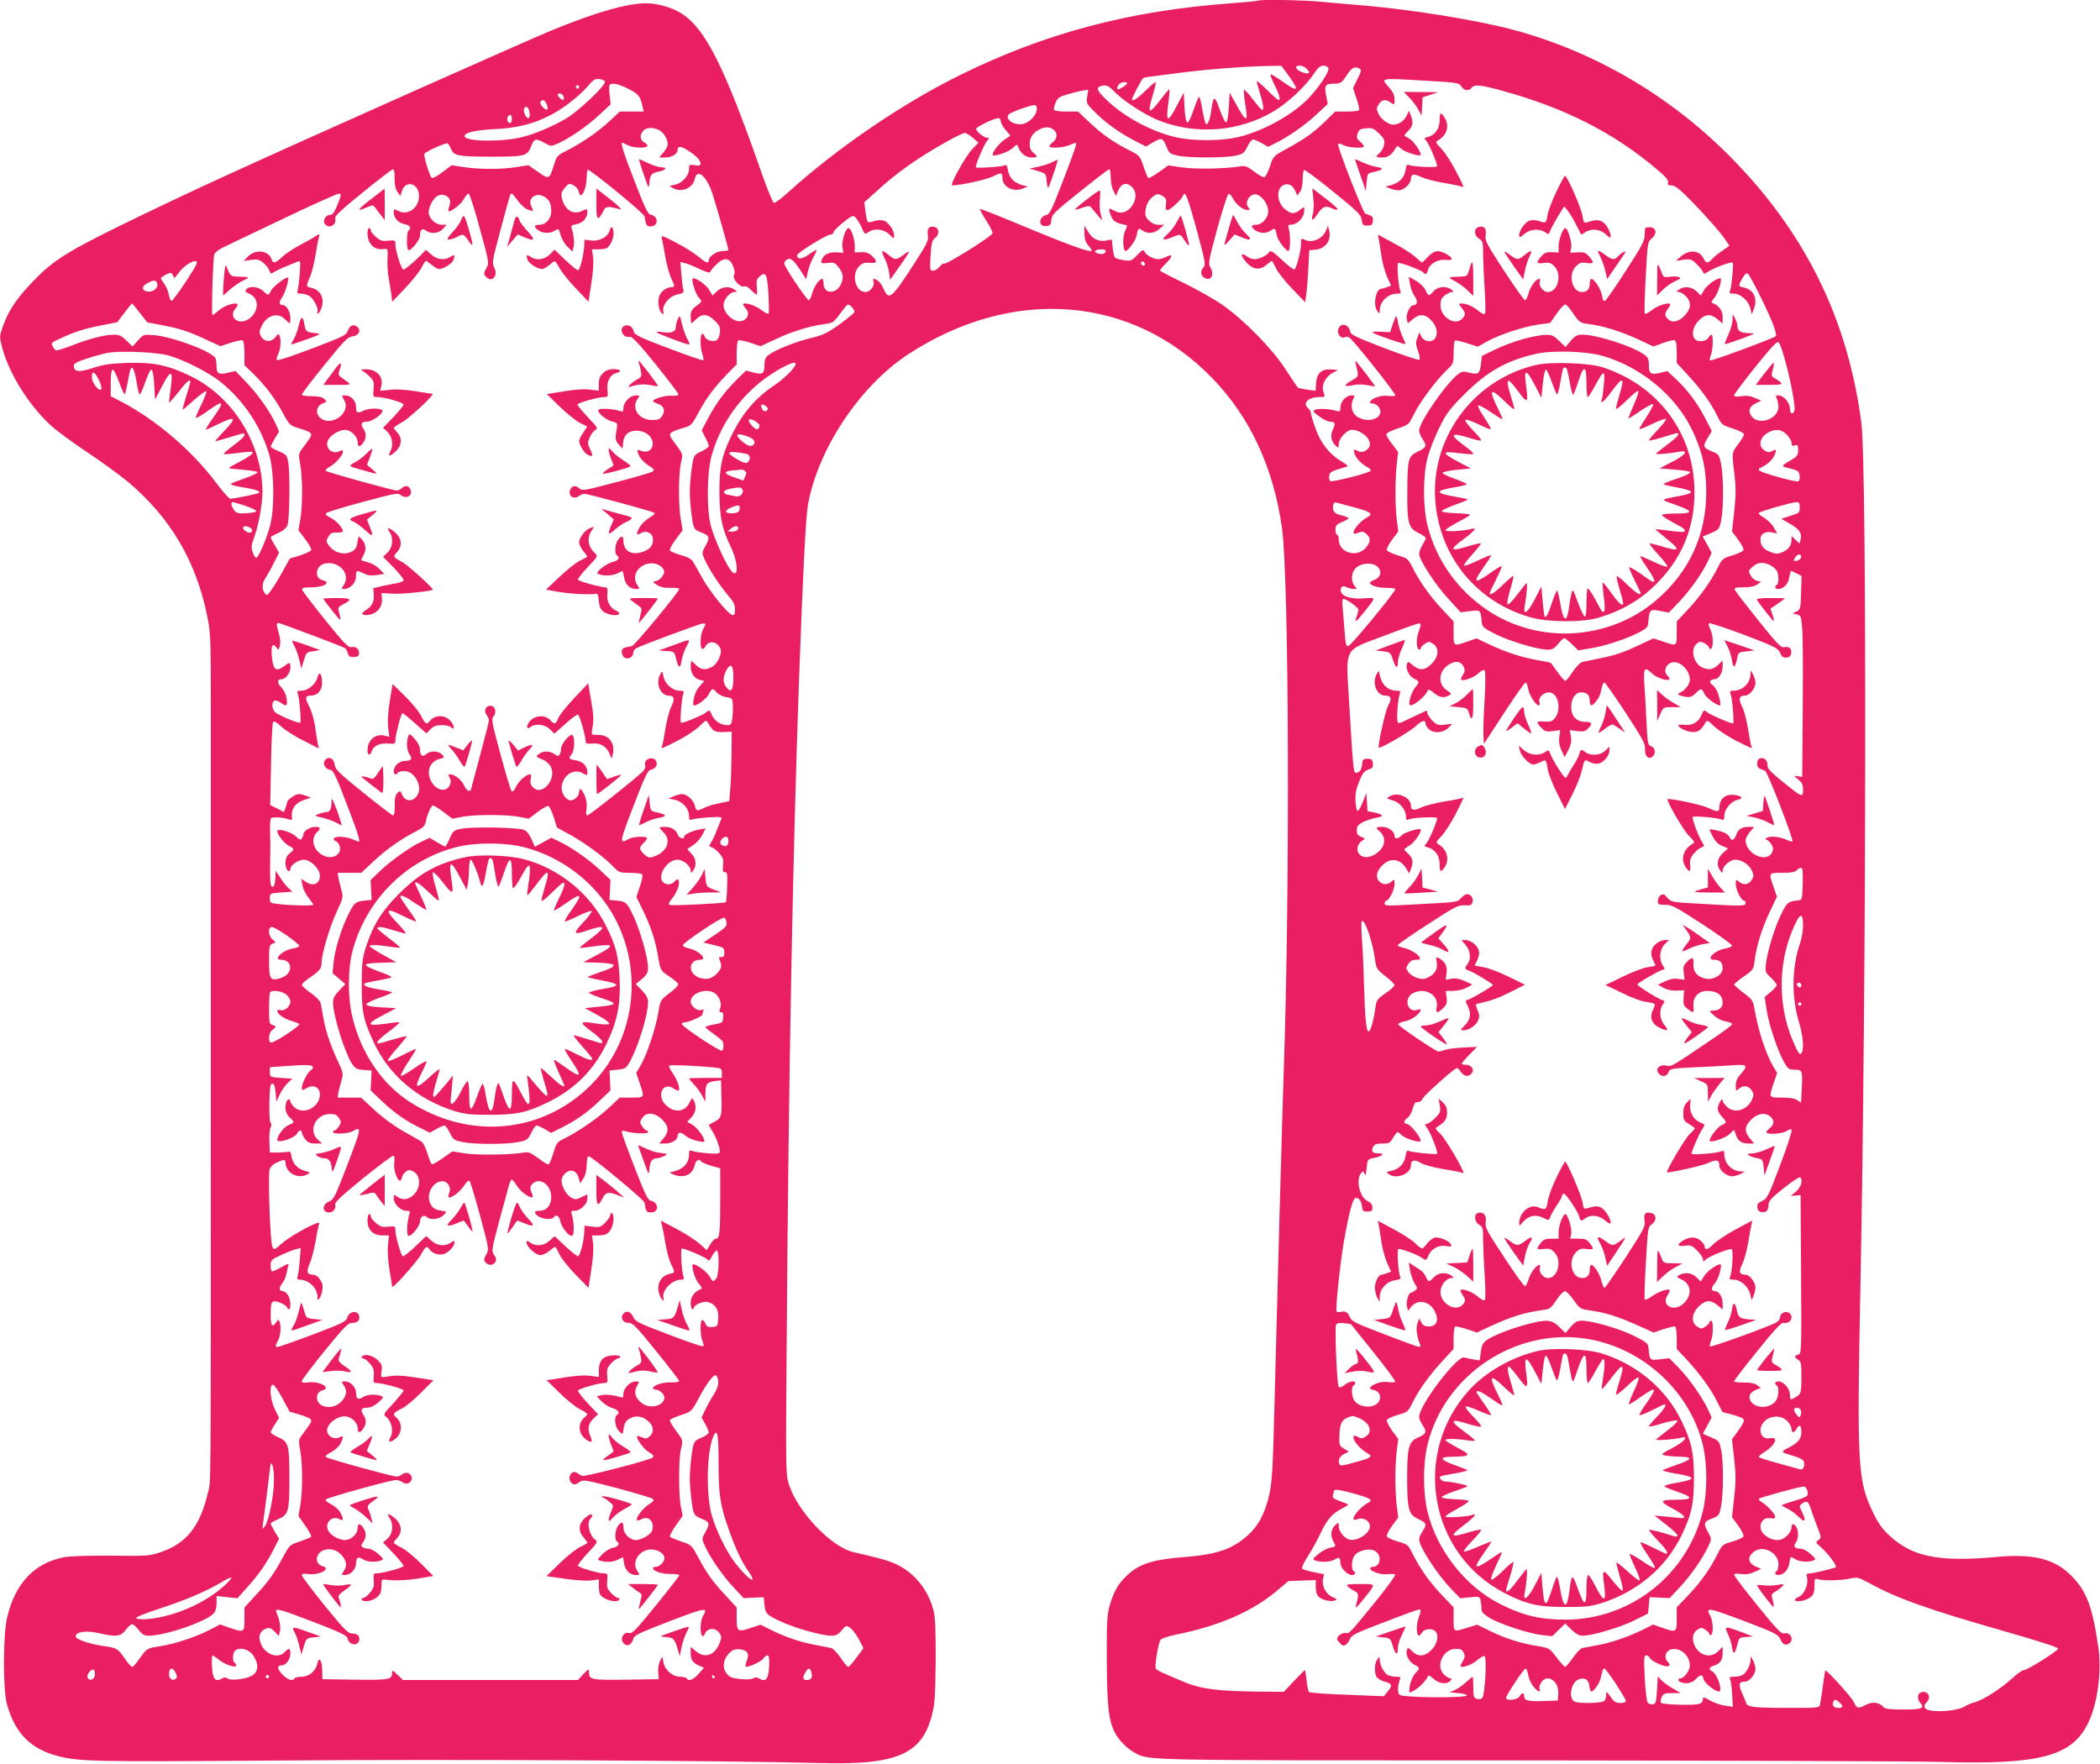 <?xml version="1.0" standalone="no"?>
<!DOCTYPE svg PUBLIC "-//W3C//DTD SVG 20010904//EN"
 "http://www.w3.org/TR/2001/REC-SVG-20010904/DTD/svg10.dtd">
<svg version="1.0" xmlns="http://www.w3.org/2000/svg"
 width="1280pt" height="1075pt" viewBox="0 0 1280 1075"
 preserveAspectRatio="xMidYMid meet">
<g transform="translate(0,1075) scale(0.1,-0.1)"
fill="#e91e63" stroke="none">
<path d="M7669 10746 c-2 -2 -76 -9 -164 -16 -622 -45 -1140 -183 -1660 -441
-352 -174 -747 -445 -1043 -713 -41 -37 -79 -65 -85 -63 -7 2 -40 84 -75 183
-227 650 -341 877 -488 972 -56 36 -147 62 -215 62 -115 0 -302 -53 -569 -162
-161 -66 -1571 -694 -2025 -903 -176 -80 -455 -213 -620 -294 -334 -165 -411
-215 -542 -355 -88 -95 -132 -162 -165 -254 -22 -62 -22 -63 -5 -130 41 -156
158 -345 292 -471 37 -34 137 -108 223 -165 86 -57 200 -140 252 -183 258
-217 415 -482 483 -818 21 -104 22 -133 22 -565 0 -250 0 -1251 0 -2225 0
-2685 1 -2470 -17 -2550 -48 -209 -132 -314 -292 -367 -67 -22 -84 -23 -296
-20 -130 1 -250 -3 -285 -9 -184 -33 -304 -160 -352 -370 -25 -107 -25 -439
-1 -526 50 -179 146 -275 316 -318 129 -32 216 -34 1313 -26 1026 9 2776 0
3317 -15 475 -14 630 51 692 291 18 69 21 114 23 330 1 184 -2 265 -12 305
-32 128 -115 232 -227 285 -50 23 -87 34 -264 75 -135 32 -340 248 -392 414
-19 59 -19 92 -13 871 12 1652 36 2911 75 4025 24 658 41 999 55 1076 63 341
316 721 610 914 636 417 1368 360 1856 -147 230 -238 372 -546 423 -912 43
-307 49 -2203 11 -3301 -8 -218 -42 -1458 -55 -1975 -12 -490 -16 -556 -42
-649 -26 -94 -61 -157 -118 -210 -92 -86 -191 -121 -384 -136 -205 -16 -285
-42 -363 -119 -50 -47 -77 -98 -101 -184 -14 -52 -17 -104 -16 -327 2 -284 11
-365 49 -440 25 -49 75 -99 126 -126 88 -45 29 -44 2389 -44 1224 -1 2351 -5
2505 -9 621 -19 818 33 916 244 55 116 80 312 59 454 -37 252 -71 341 -165
437 -101 102 -231 135 -455 114 -350 -32 -513 0 -652 129 -43 39 -69 75 -98
135 -98 199 -102 282 -80 1401 36 1820 39 4984 6 5243 -82 637 -344 1169 -806
1633 -368 370 -828 638 -1323 769 -220 58 -596 119 -887 145 -96 8 -225 19
-286 25 -107 10 -366 14 -375 6z m186 -458 c69 -95 58 -103 -42 -32 -35 25
-67 44 -69 41 -3 -3 8 -32 25 -66 30 -59 38 -91 24 -91 -4 0 -36 28 -70 62
-35 34 -63 58 -63 53 0 -6 9 -39 20 -75 21 -69 25 -100 13 -100 -5 0 -30 30
-58 66 -27 37 -51 61 -53 55 -2 -6 1 -42 7 -80 13 -85 13 -91 1 -91 -5 0 -29
35 -52 78 l-43 77 -5 -89 c-3 -50 -10 -91 -16 -93 -6 -2 -23 33 -39 78 -30 88
-39 88 -51 4 -8 -62 -21 -98 -33 -91 -5 3 -14 42 -22 86 -7 44 -16 80 -20 80
-4 0 -19 -36 -34 -81 -16 -47 -32 -78 -38 -76 -7 2 -14 38 -17 93 l-5 89 -38
-72 c-59 -114 -72 -112 -56 6 6 45 9 84 7 86 -2 3 -28 -27 -57 -66 -31 -42
-57 -67 -62 -62 -5 5 1 41 16 88 13 44 22 81 19 84 -2 3 -30 -21 -62 -52 -50
-49 -82 -70 -82 -52 0 11 60 124 68 129 5 3 29 8 53 10 24 3 94 12 154 20 163
22 389 40 553 44 l82 1 45 -61z m107 45 c26 -24 22 -36 -9 -28 -50 12 -73 45
-31 45 12 0 30 -7 40 -17z m135 2 c7 -20 -54 -113 -120 -183 -92 -96 -261
-193 -412 -233 -113 -31 -307 -31 -420 0 -145 39 -295 122 -397 219 -60 57
-69 76 -42 86 32 12 51 5 89 -35 55 -56 186 -141 268 -173 227 -90 491 -69
699 55 85 50 195 152 243 225 28 41 42 54 61 54 13 0 27 -7 31 -15z m191 -4
c11 -6 8 -20 -14 -63 l-27 -55 21 -63 c12 -34 19 -67 16 -71 -3 -5 -37 -9 -75
-9 l-71 0 -61 -60 c-69 -68 -129 -110 -240 -170 -75 -41 -76 -41 -97 -106 -14
-40 -27 -64 -36 -64 -9 0 -36 16 -62 36 -40 30 -53 35 -82 30 -91 -15 -266
-18 -350 -7 l-89 13 -57 -41 c-31 -22 -60 -38 -65 -36 -4 3 -17 35 -29 70 -21
64 -24 67 -81 96 -98 49 -170 99 -246 171 l-72 68 -70 0 c-38 0 -72 4 -76 10
-3 5 1 25 9 44 12 29 22 36 73 51 32 9 73 20 92 23 l34 5 -6 -41 c-7 -39 -5
-43 41 -90 63 -65 161 -136 247 -179 l70 -36 46 27 c52 29 56 27 82 -35 13
-33 21 -38 67 -48 66 -14 284 -14 350 0 47 10 53 15 73 55 11 24 27 44 35 44
7 0 30 -10 52 -22 l39 -23 46 23 c76 37 180 109 251 176 l67 62 -10 52 c-12
61 -5 72 47 72 43 0 48 4 83 58 26 41 48 50 75 33z m-4601 -78 c8 -22 -167
-187 -242 -229 -87 -49 -182 -89 -260 -109 -121 -31 -342 -29 -353 3 -7 22 61
39 183 45 137 7 231 30 334 82 80 40 180 117 235 181 32 38 43 45 69 42 17 -2
32 -9 34 -15z m5001 5 c196 -11 204 -12 219 -35 17 -26 45 -30 63 -8 18 22 52
19 190 -19 380 -105 674 -254 938 -477 55 -46 72 -66 69 -80 -4 -15 0 -19 22
-19 20 0 48 -22 122 -97 98 -101 183 -198 213 -245 l17 -26 -43 -30 c-24 -16
-52 -39 -62 -51 -24 -27 -39 -27 -51 1 -24 54 -89 60 -142 13 l-28 -25 47 7
c44 5 50 3 81 -28 19 -19 36 -40 38 -48 4 -12 9 -11 30 3 41 26 148 65 151 54
5 -14 -8 -151 -17 -170 -6 -15 -2 -18 24 -18 40 0 90 -45 100 -90 l8 -35 12
28 c26 66 2 121 -59 134 -36 7 -36 11 -9 58 15 26 25 33 33 26 16 -13 116
-214 152 -304 15 -38 23 -72 18 -76 -18 -15 -394 -154 -401 -148 -3 4 -1 18 5
32 13 29 16 125 4 125 -4 0 -13 -9 -20 -20 -14 -22 -61 -27 -80 -8 -24 24 -14
78 22 114 41 41 73 43 115 8 l31 -26 0 40 c0 39 -23 71 -63 85 -8 3 -5 12 10
28 19 22 43 85 43 117 0 23 -80 -27 -102 -64 l-21 -35 -26 25 c-31 29 -76 34
-107 11 -18 -13 -18 -14 -1 -15 10 0 29 -11 42 -25 37 -36 33 -79 -9 -121 -37
-37 -75 -44 -100 -18 -20 19 -20 35 -1 60 8 10 15 23 15 28 0 18 -75 -5 -111
-34 -21 -16 -40 -26 -44 -21 -3 6 0 106 6 223 11 207 12 214 36 234 36 30 29
69 -12 69 -29 0 -30 -2 -30 -43 0 -39 -13 -65 -115 -222 -63 -99 -121 -181
-127 -184 -9 -4 -15 9 -19 35 -7 39 -46 99 -65 99 -5 0 -9 -13 -9 -28 0 -34
-16 -52 -47 -52 -62 0 -87 107 -37 157 21 21 32 25 65 20 45 -6 48 1 15 40
-20 23 -31 27 -70 25 l-45 -2 6 30 c6 30 -21 120 -36 120 -14 0 -41 -71 -41
-110 l0 -39 -41 2 c-34 1 -46 -4 -65 -26 -33 -39 -30 -46 15 -40 33 5 44 1 65
-20 49 -49 22 -157 -39 -157 -29 0 -59 39 -49 64 3 9 1 16 -5 16 -19 0 -52
-45 -64 -87 -6 -24 -16 -43 -22 -43 -5 0 -63 81 -128 181 -103 158 -117 184
-112 212 7 40 -6 60 -36 55 -36 -5 -38 -50 -5 -72 25 -16 26 -21 26 -104 1
-48 5 -145 10 -217 5 -71 5 -134 1 -138 -5 -4 -22 3 -38 17 -34 28 -74 46
-104 46 -20 0 -20 0 0 -26 25 -32 26 -42 4 -66 -43 -47 -133 8 -133 82 0 30 6
43 26 59 15 12 34 21 43 21 13 1 13 3 -3 15 -31 24 -83 19 -108 -10 -28 -32
-31 -32 -50 8 -9 18 -33 42 -58 56 l-43 24 7 -44 c4 -24 16 -57 27 -72 22 -30
19 -57 -5 -57 -22 0 -49 -57 -41 -87 l6 -24 30 25 c40 34 74 33 109 -3 35 -35
46 -74 31 -107 -15 -34 -70 -31 -88 6 l-12 24 -10 -28 c-14 -34 -13 -42 4 -91
8 -22 11 -43 6 -48 -4 -4 -99 28 -212 71 -160 61 -205 82 -208 97 -8 46 -52
61 -71 26 -16 -32 13 -72 41 -55 5 3 15 1 23 -3 23 -13 286 -344 281 -353 -3
-4 -22 -6 -43 -3 -23 3 -53 -1 -75 -10 -40 -17 -49 -37 -18 -37 11 0 27 -10
35 -21 40 -58 -48 -103 -123 -64 -41 21 -54 72 -31 116 9 16 7 19 -12 19 -32
0 -68 -38 -68 -73 0 -26 -3 -28 -22 -22 -39 13 -116 17 -133 7 -14 -7 -11 -14
26 -40 24 -18 53 -32 65 -32 32 0 36 -12 18 -48 -17 -35 -11 -73 17 -98 18
-16 19 -16 19 10 0 33 49 86 79 86 52 0 111 -46 111 -87 0 -31 -42 -58 -69
-44 -29 16 -33 14 -26 -11 9 -30 43 -66 79 -85 16 -8 24 -18 20 -23 -17 -16
-237 -71 -246 -62 -6 6 -8 20 -6 33 2 17 14 26 48 37 25 7 52 16 60 18 9 3 -4
15 -35 33 -71 41 -126 111 -158 203 -15 42 -27 83 -27 91 0 8 -7 20 -15 27
-39 33 -2 70 70 70 33 0 33 0 22 30 -15 39 10 92 55 117 l33 18 -39 3 c-59 5
-90 -22 -94 -82 l-3 -48 -52 7 c-29 4 -55 10 -58 14 -3 3 -36 53 -74 111 -83
127 -248 295 -380 389 -49 35 -156 95 -237 135 -81 39 -148 74 -148 77 0 4 16
23 35 42 44 44 46 63 5 42 -16 -8 -38 -15 -50 -15 -29 0 -76 26 -84 46 -6 15
-12 12 -44 -20 -34 -36 -39 -38 -81 -32 -25 3 -49 10 -55 16 -5 5 -11 32 -14
60 l-5 50 -33 -6 c-47 -9 -87 10 -112 54 l-22 37 0 -47 c0 -36 6 -54 26 -77
21 -25 23 -31 9 -31 -29 0 -161 49 -418 156 -138 58 -252 103 -254 100 -2 -2
14 -32 36 -67 23 -35 41 -71 41 -80 0 -17 -286 -196 -297 -186 -3 4 -14 -5
-25 -18 -11 -14 -29 -25 -40 -25 -20 0 -21 4 -16 92 5 79 9 93 28 108 30 22
24 64 -9 68 -30 5 -42 -14 -35 -55 5 -27 -6 -50 -87 -175 -136 -210 -151 -222
-184 -147 -16 36 -40 59 -60 59 -4 0 -4 -7 -1 -16 10 -25 -20 -64 -49 -64 -61
0 -88 108 -39 156 20 21 33 25 65 22 46 -4 50 8 14 42 -19 18 -36 24 -65 23
l-40 -2 0 40 c0 43 -23 109 -38 109 -18 0 -44 -82 -37 -117 l6 -33 -45 2 c-47
2 -80 -16 -89 -51 -4 -16 1 -18 38 -14 37 5 44 2 64 -23 31 -39 35 -67 16
-108 -29 -61 -105 -58 -105 4 0 17 -4 30 -8 30 -18 0 -51 -47 -61 -87 -7 -24
-16 -43 -21 -43 -13 0 -150 205 -150 224 0 9 8 20 19 25 21 12 40 -5 87 -78
l28 -43 11 50 c7 27 22 66 34 87 12 21 20 39 18 41 -2 2 -23 -10 -47 -27 -41
-30 -71 -32 -72 -5 -1 14 180 126 203 126 10 0 19 6 19 14 0 7 27 34 59 60 56
44 60 45 77 29 9 -10 26 -37 36 -60 18 -42 20 -43 41 -28 37 26 94 19 128 -14
27 -28 29 -28 29 -8 0 35 -37 86 -66 93 -15 4 -41 2 -58 -4 -17 -7 -33 -8 -37
-4 -4 4 -10 32 -14 63 l-7 56 69 62 c127 118 271 219 454 319 42 23 83 42 90
42 8 -1 30 -14 49 -30 l34 -30 -37 -38 c-41 -42 -141 -222 -123 -222 50 0 208
35 247 54 51 26 59 25 59 -8 0 -55 65 -89 125 -65 l30 12 -35 9 c-48 13 -79
45 -86 89 -6 34 -9 37 -28 29 -18 -7 -144 -15 -167 -11 -10 2 49 142 68 163
14 16 14 18 1 18 -20 0 -68 38 -68 54 0 13 109 66 136 66 8 0 14 -9 14 -20 0
-10 13 -35 30 -53 l29 -34 -36 -24 c-34 -22 -81 -84 -71 -94 10 -11 96 19 120
42 26 25 28 25 34 7 14 -38 47 -64 81 -64 39 0 41 5 11 30 -15 12 -22 28 -22
53 0 42 24 74 72 94 69 29 125 -40 68 -85 -14 -10 -22 -22 -19 -26 12 -11 83
-6 120 9 19 8 38 15 40 15 9 0 -5 -43 -81 -240 -62 -162 -78 -196 -97 -200
-50 -12 -52 -74 -2 -68 24 3 29 8 31 38 3 32 18 47 172 170 92 74 173 136 179
138 7 2 11 -14 11 -48 0 -28 7 -65 16 -82 l16 -32 13 31 c19 46 53 55 85 23
61 -61 -22 -187 -98 -149 -15 7 -31 15 -36 17 -14 7 4 -51 21 -70 9 -10 31
-20 49 -24 19 -3 34 -7 34 -9 0 -1 -6 -18 -14 -37 -15 -34 -11 -118 4 -118 15
0 60 61 66 88 12 54 12 54 36 38 33 -23 73 -20 105 9 l28 24 -33 1 c-22 0 -42
9 -59 26 -21 21 -25 32 -20 66 5 40 27 72 60 90 13 7 25 5 44 -7 21 -14 24
-22 20 -51 -5 -26 -2 -34 10 -34 17 0 87 66 95 90 11 31 27 -10 83 -214 52
-194 55 -209 40 -226 -20 -22 -17 -49 6 -63 40 -25 64 20 35 66 -12 20 -8 44
43 231 32 116 63 212 69 214 6 2 18 -10 26 -26 19 -38 62 -72 89 -72 16 0 18
3 9 12 -35 35 14 102 57 79 34 -18 61 -62 61 -98 0 -41 -37 -83 -75 -83 -31 0
-32 -14 -3 -34 29 -20 67 -20 96 0 24 16 25 16 36 -36 6 -29 61 -98 71 -89 10
10 11 100 1 132 -6 21 -5 27 7 27 46 0 87 43 87 91 0 20 0 20 -26 0 -35 -28
-56 -26 -93 5 -48 40 -54 121 -10 145 29 15 59 1 73 -33 l13 -30 17 23 c10 14
16 43 16 76 0 28 4 54 9 57 4 3 84 -56 177 -132 151 -122 170 -141 174 -172 4
-31 8 -35 35 -35 25 0 30 4 33 28 2 19 -2 29 -15 33 -10 3 -24 9 -32 13 -15 8
-172 411 -165 423 3 5 18 1 34 -7 29 -15 111 -21 123 -9 3 3 -6 16 -21 29 -23
20 -25 27 -17 51 9 25 16 29 53 32 38 3 47 -1 79 -33 30 -30 35 -40 29 -68 -3
-17 -15 -39 -26 -49 -28 -23 -25 -28 15 -28 35 0 58 16 81 56 11 19 12 18 35
-3 21 -19 108 -48 117 -38 10 10 -42 87 -68 100 -17 9 -30 17 -30 20 0 2 11
15 25 29 27 27 31 50 14 93 l-11 28 -15 -32 c-16 -31 -49 -53 -81 -53 -30 0
-78 36 -91 69 -12 26 -11 34 3 56 19 29 42 32 74 9 21 -15 22 -14 22 20 0 25
-9 45 -30 69 -56 64 -68 62 218 45z m-1818 -16 c0 -4 -13 -16 -30 -25 -23 -14
-30 -15 -30 -5 0 8 5 19 12 26 13 13 48 16 48 4z m-3041 -33 c63 -31 75 -47
88 -111 l6 -28 -73 0 -72 0 -66 -61 c-69 -64 -163 -129 -259 -178 -56 -28 -60
-32 -77 -88 -28 -88 -29 -88 -96 -41 l-59 41 -70 -11 c-90 -15 -225 -15 -322
-1 l-76 12 -57 -43 c-33 -25 -60 -39 -65 -34 -14 16 -51 136 -44 147 8 14 132
69 142 63 5 -3 14 -19 21 -36 16 -39 46 -45 240 -45 209 0 224 4 246 60 19 51
30 54 85 23 38 -21 38 -21 81 -2 71 32 180 107 252 175 l68 63 -6 56 c-4 31
-3 59 0 63 15 14 53 6 113 -24z m-299 11 c0 -5 -4 -10 -10 -10 -5 0 -10 5 -10
10 0 6 5 10 10 10 6 0 10 -4 10 -10z m-96 -56 c4 -9 4 -19 1 -22 -6 -6 -35 18
-35 29 0 16 28 10 34 -7z m-102 -49 c6 -14 8 -28 4 -32 -10 -10 -50 33 -42 46
11 18 26 13 38 -14z m2988 -29 c0 -36 -45 -84 -86 -92 -55 -10 -113 31 -84 60
13 13 127 54 153 55 12 1 17 -7 17 -23z m-3092 -24 c2 -18 -1 -32 -7 -32 -15
0 -33 39 -27 57 10 24 31 9 34 -25z m-108 -37 c0 -26 -14 -33 -25 -15 -9 14 1
40 15 40 5 0 10 -11 10 -25z m895 -67 c29 -13 55 -55 55 -87 0 -11 -12 -33
-26 -50 l-26 -31 38 0 c38 0 74 22 74 46 0 24 18 24 55 2 53 -32 85 -64 85
-84 0 -13 -7 -16 -35 -11 -33 5 -35 4 -35 -23 0 -40 -43 -88 -87 -96 -36 -7
-36 -7 -12 -20 54 -30 121 -2 134 56 15 67 73 16 109 -95 26 -82 96 -329 96
-339 0 -3 -15 -6 -34 -6 -36 0 -86 -32 -86 -56 0 -23 -19 -16 -63 22 -23 19
-84 58 -136 85 -85 44 -93 47 -87 26 3 -12 13 -62 21 -112 9 -49 25 -108 36
-131 23 -48 23 -54 4 -54 -29 0 -64 -23 -75 -51 -14 -33 -6 -91 14 -108 11 -9
12 -7 9 11 -8 39 36 92 85 103 37 8 42 12 37 30 -4 11 -9 53 -12 94 l-6 74 29
-7 c16 -4 56 -20 89 -36 42 -20 61 -25 64 -17 2 7 19 27 37 45 46 46 83 42
103 -12 10 -25 11 -43 5 -53 -13 -21 39 -78 62 -69 10 4 26 -5 44 -24 15 -16
30 -27 32 -24 3 3 3 24 1 47 -4 34 -1 46 16 61 38 34 47 17 55 -104 3 -61 4
-115 1 -121 -4 -5 -23 5 -44 21 -35 29 -111 52 -111 35 0 -5 8 -17 17 -27 27
-30 7 -72 -35 -76 -44 -4 -102 51 -102 97 0 36 38 81 67 81 17 1 17 2 -1 15
-31 23 -76 18 -107 -11 l-26 -25 -21 35 c-22 37 -102 87 -102 64 0 -31 23 -95
41 -114 20 -21 20 -21 -16 -48 -30 -23 -35 -33 -35 -67 0 -21 2 -39 5 -39 2 0
15 11 29 25 35 35 71 32 113 -10 29 -29 34 -40 31 -71 -2 -20 -10 -41 -19 -47
-23 -14 -67 -1 -74 23 -4 11 -11 18 -16 15 -13 -8 -11 -85 2 -124 6 -18 9 -34
6 -37 -3 -3 -98 30 -212 73 -170 64 -207 82 -211 100 -8 31 -29 46 -54 38 -43
-14 -14 -79 30 -68 12 3 55 -42 156 -167 76 -95 139 -177 139 -183 0 -8 -15
-11 -41 -9 -38 3 -114 -19 -114 -33 0 -3 13 -11 30 -16 37 -13 47 -42 26 -74
-14 -21 -25 -25 -62 -25 -79 0 -128 71 -88 128 14 21 14 22 -11 22 -34 0 -75
-42 -75 -76 0 -23 -3 -25 -22 -19 -38 13 -119 18 -129 8 -14 -14 44 -64 83
-72 25 -6 32 -12 30 -27 -14 -78 -13 -89 10 -114 l23 -25 3 37 c4 47 33 73 82
73 51 0 94 -32 98 -73 4 -40 -28 -65 -66 -51 -32 12 -33 10 -17 -28 8 -18 32
-43 56 -59 36 -22 40 -28 27 -38 -8 -6 -108 -35 -222 -65 -202 -53 -206 -54
-227 -36 -24 22 -52 11 -57 -23 -4 -29 29 -46 54 -27 11 8 27 15 36 15 23 0
418 -107 427 -116 3 -3 -2 -11 -13 -18 -42 -26 -67 -49 -82 -78 -18 -35 -14
-44 14 -27 32 20 72 -2 72 -39 0 -39 -18 -60 -64 -76 -67 -23 -116 6 -116 68
0 32 -14 33 -34 4 -18 -25 -21 -84 -6 -93 21 -13 9 -33 -22 -39 -35 -7 -107
-60 -96 -71 16 -16 87 -17 119 -1 17 9 33 16 34 16 1 0 5 -18 9 -39 7 -44 35
-71 74 -71 22 0 22 1 8 22 -37 53 -3 120 68 133 38 8 82 -12 93 -41 8 -21 -23
-62 -49 -66 -22 -3 -22 -4 6 -23 20 -13 44 -19 82 -18 30 1 54 -2 54 -7 0 -17
-272 -345 -288 -348 -56 -10 -62 -13 -62 -37 0 -13 8 -28 17 -34 23 -12 53 4
53 29 0 11 8 24 18 29 33 18 392 151 407 151 19 0 19 -1 0 -36 -17 -32 -20
-110 -6 -119 6 -3 15 3 20 14 21 38 68 34 91 -9 15 -28 -15 -97 -51 -115 -40
-21 -66 -19 -95 10 -14 14 -27 25 -29 25 -3 0 -5 -15 -5 -33 0 -41 22 -73 56
-81 l27 -7 -20 -22 c-11 -12 -25 -31 -30 -42 -15 -30 -24 -85 -13 -85 23 0 80
44 92 71 15 35 24 36 47 8 10 -12 35 -24 57 -28 38 -6 39 -7 41 -51 1 -25 -1
-62 -4 -82 -4 -32 -9 -38 -29 -38 -39 0 -80 26 -94 60 -14 34 -17 35 -39 16
-19 -16 -142 -67 -150 -61 -8 4 4 154 14 178 6 14 2 17 -23 17 -42 0 -90 42
-98 87 -7 36 -7 36 -20 12 -30 -54 1 -129 52 -129 34 0 39 -21 15 -68 -11 -21
-27 -83 -36 -137 -8 -54 -18 -102 -21 -106 -9 -16 6 -10 99 38 50 26 109 65
131 87 36 36 41 38 50 22 31 -53 41 -59 94 -58 l52 2 -1 -138 c-1 -75 -4 -170
-8 -211 l-6 -74 -61 -13 c-34 -7 -75 -19 -92 -28 -43 -22 -49 -20 -57 14 -8
34 -48 70 -79 70 -11 -1 -34 -7 -51 -14 l-30 -13 38 -8 c46 -9 87 -54 87 -97
0 -25 3 -29 18 -23 9 4 55 10 101 13 80 4 84 4 76 -14 -4 -11 -16 -41 -27 -67
-10 -27 -25 -59 -34 -72 -14 -22 -14 -24 5 -30 11 -3 32 -20 47 -38 22 -26 25
-38 21 -73 -3 -34 -1 -41 12 -40 14 1 16 -11 13 -88 -1 -49 -5 -92 -8 -95 -7
-7 -325 -23 -341 -17 -11 4 -7 15 17 44 17 21 33 55 37 75 6 39 -5 48 -27 22
-15 -18 -51 -20 -68 -3 -39 39 24 138 87 138 36 0 81 -38 81 -67 1 -17 2 -17
15 1 23 30 18 74 -10 102 -14 14 -25 27 -25 28 0 2 16 13 34 24 19 12 44 39
56 62 l21 41 -38 -7 c-46 -8 -93 -31 -93 -44 0 -20 -31 -9 -40 14 -11 30 -39
46 -79 46 -37 0 -38 -2 -6 -34 52 -52 17 -126 -72 -151 -16 -4 -30 1 -48 19
-31 31 -31 41 0 70 13 13 22 26 18 29 -12 12 -88 7 -113 -8 -57 -32 -55 -21
38 220 61 159 81 200 97 203 30 5 46 31 34 53 -18 35 -80 11 -66 -25 3 -8 -2
-24 -11 -34 -29 -33 -330 -272 -342 -272 -8 0 -10 12 -5 38 4 26 1 52 -10 80
-18 44 -35 55 -35 24 0 -24 -34 -55 -56 -50 -31 6 -57 53 -50 90 13 68 76 105
128 75 27 -16 28 -15 28 6 0 38 -28 66 -71 73 -43 7 -45 10 -24 38 16 21 20
93 6 114 -11 18 -71 -50 -71 -81 0 -12 -4 -28 -9 -36 -7 -11 -13 -11 -32 3
-29 20 -68 20 -93 1 -22 -17 -22 -17 22 -35 18 -7 40 -26 49 -43 38 -75 -52
-182 -107 -127 -16 16 -20 28 -15 51 4 19 3 29 -5 29 -23 0 -68 -40 -85 -76
-11 -23 -20 -33 -27 -26 -5 5 -36 106 -67 223 -52 190 -57 216 -44 231 21 24
13 62 -14 66 -30 4 -47 -29 -28 -54 8 -11 15 -26 15 -35 0 -9 -25 -107 -55
-218 -30 -111 -55 -204 -55 -206 0 -3 -6 -5 -14 -5 -7 0 -19 14 -26 30 -14 33
-58 70 -84 70 -14 0 -15 -4 -5 -21 8 -15 8 -28 1 -44 -22 -48 -84 -34 -115 25
-31 60 -5 122 55 135 28 7 29 8 12 26 -21 23 -71 25 -95 3 -23 -21 -39 -10
-39 26 0 19 -12 43 -32 66 -28 32 -33 34 -39 18 -13 -33 -10 -89 7 -112 20
-28 13 -39 -28 -40 -36 -1 -68 -31 -68 -63 0 -20 15 -26 25 -9 3 6 21 10 39
10 36 0 68 -27 85 -73 31 -81 -62 -148 -98 -71 -11 26 -13 26 -29 10 -12 -12
-17 -33 -16 -76 1 -37 -3 -60 -10 -60 -6 0 -87 62 -181 138 -152 122 -171 141
-175 172 -6 39 -37 53 -59 26 -17 -20 1 -54 31 -58 19 -3 34 -33 99 -203 69
-178 87 -235 75 -235 -2 0 -20 7 -39 15 -41 17 -103 20 -112 5 -3 -6 1 -13 10
-16 22 -9 35 -45 24 -66 -37 -70 -159 -18 -159 67 0 19 8 39 20 50 27 25 25
35 -8 35 -31 0 -72 -25 -72 -43 0 -7 -5 -19 -10 -27 -8 -12 -14 -10 -38 13
-29 28 -112 50 -112 31 0 -21 42 -74 70 -89 36 -19 37 -22 5 -47 -25 -19 -32
-57 -19 -92 8 -20 24 -21 24 -2 0 23 49 56 82 56 41 0 98 -57 98 -97 0 -52
-42 -69 -89 -36 l-24 16 6 -38 c3 -21 20 -55 37 -76 16 -21 30 -40 30 -43 0
-8 -127 -6 -205 3 -59 6 -60 7 -60 36 0 30 0 30 69 35 l68 5 -22 20 c-13 11
-36 40 -51 64 l-28 43 -3 -48 c-2 -36 -7 -49 -18 -49 -14 0 -16 35 -12 255 0
8 -1 45 -2 82 -1 37 1 73 5 79 7 12 77 8 112 -6 13 -5 18 -4 17 6 -8 57 16 93
75 114 l40 13 -28 11 c-16 6 -36 11 -46 11 -20 0 -71 -36 -71 -50 0 -5 -4 -20
-10 -34 l-9 -26 -42 22 -42 21 5 247 c2 135 8 252 12 258 6 9 20 2 51 -27 24
-22 85 -61 136 -86 l92 -47 -7 34 c-4 18 -11 65 -16 103 -6 39 -21 92 -35 118
-27 54 -26 67 9 67 42 0 69 31 69 79 0 54 -18 75 -28 32 -9 -40 -58 -81 -97
-81 -25 0 -29 -3 -23 -17 10 -25 22 -174 15 -178 -10 -6 -132 45 -152 63 -24
20 -24 72 0 72 9 0 26 -7 36 -15 32 -24 39 -18 33 26 -3 26 -16 52 -32 69 -27
28 -27 50 1 50 24 0 54 38 54 70 0 36 -2 36 -39 9 -48 -35 -65 -23 -73 51 -8
71 2 97 26 64 14 -18 15 -18 22 10 4 17 2 47 -5 70 -18 60 -18 71 -1 68 20 -4
381 -140 400 -151 8 -4 17 -19 20 -32 5 -19 12 -24 35 -24 21 0 31 6 33 18 5
27 -18 49 -44 43 -20 -5 -41 16 -161 164 -76 94 -139 177 -141 185 -3 12 8 15
53 15 81 0 128 30 70 44 -52 13 -41 89 15 101 88 19 161 -66 114 -133 -14 -20
-14 -22 4 -22 36 0 72 38 72 76 0 39 4 40 49 18 23 -12 45 -14 78 -9 l45 7
-28 29 c-15 16 -46 35 -69 41 -22 6 -41 12 -43 13 -1 1 5 16 14 32 19 33 14
72 -14 99 -16 17 -17 17 -20 -2 -8 -56 -14 -66 -47 -80 -44 -18 -99 -1 -129
39 -19 26 -19 30 -5 55 12 22 22 27 52 26 20 -1 37 3 37 8 0 21 -42 66 -76 83
-26 12 -33 20 -25 28 6 6 107 37 224 68 190 51 214 56 229 42 25 -22 63 -13
63 16 0 34 -29 50 -53 28 -10 -9 -25 -17 -32 -17 -24 0 -425 111 -434 120 -4
5 5 15 22 24 35 18 82 71 82 92 0 12 -4 12 -20 4 -45 -24 -92 21 -71 66 14 31
68 64 104 64 35 0 77 -40 77 -75 0 -31 14 -32 34 -3 20 28 20 58 0 86 -19 28
-11 42 24 42 35 0 110 59 90 71 -21 14 -86 10 -117 -6 -33 -17 -41 -12 -41 27
0 35 -32 68 -65 68 -24 0 -24 0 -7 -29 45 -79 -84 -169 -150 -104 -27 28 -18
70 19 84 25 9 25 11 10 27 -13 12 -34 17 -77 17 -36 0 -60 4 -60 10 0 6 62 88
138 181 122 151 141 170 172 174 39 6 53 37 26 59 -22 18 -45 7 -57 -27 -8
-25 -30 -35 -214 -105 -113 -43 -209 -76 -215 -72 -6 4 -5 16 5 35 15 30 20
86 9 114 -5 13 -10 12 -26 -10 -26 -32 -67 -29 -87 6 -12 23 -12 30 4 63 31
66 98 85 141 42 14 -14 27 -25 29 -25 3 0 5 15 5 33 0 36 -24 77 -45 77 -24 0
-27 19 -6 47 19 26 45 113 36 121 -8 8 -90 -54 -101 -76 -17 -35 -20 -35 -47
-8 -29 29 -87 36 -106 12 -9 -11 -5 -16 18 -26 60 -25 62 -104 3 -150 -62 -50
-137 5 -85 62 9 10 13 21 10 24 -13 13 -79 -8 -111 -36 -19 -17 -37 -30 -41
-30 -7 0 2 327 11 367 3 16 26 33 87 61 45 22 211 101 369 176 158 75 295 136
304 136 17 0 14 -14 -17 -87 -13 -30 -24 -43 -38 -43 -27 0 -47 -36 -30 -56
26 -31 72 -5 62 36 -4 13 40 54 167 156 94 77 177 140 183 142 9 2 13 -14 12
-55 0 -39 6 -66 17 -82 l18 -25 11 32 c24 68 103 43 103 -33 0 -71 -66 -120
-124 -92 -29 15 -30 15 -30 -7 0 -34 27 -65 65 -72 34 -6 46 -26 25 -39 -12
-8 -13 -112 -1 -119 14 -9 71 62 71 87 0 37 13 49 36 32 30 -23 77 -19 104 10
l23 25 -29 0 c-35 0 -71 30 -80 65 -8 32 24 96 55 112 17 8 30 8 47 1 27 -13
34 -33 22 -67 -5 -13 -7 -25 -5 -27 10 -11 75 38 92 69 11 21 25 37 31 37 6 0
37 -95 68 -211 58 -211 58 -212 40 -244 -15 -28 -16 -36 -5 -49 36 -43 80 -1
54 52 -15 30 -13 40 36 224 65 242 61 228 70 228 4 0 21 -20 38 -44 18 -25 44
-48 62 -54 34 -12 36 -10 20 19 -25 47 23 88 73 63 35 -18 48 -43 48 -90 0
-47 -32 -84 -72 -84 -34 0 -36 -13 -6 -34 28 -20 72 -20 101 -1 22 14 23 13
34 -28 7 -23 25 -55 42 -71 l30 -29 7 27 c6 26 2 73 -11 112 -6 19 -2 22 29
28 39 7 66 38 66 73 0 22 -1 22 -33 7 -55 -27 -108 9 -123 82 -5 24 0 37 19
60 25 28 27 28 54 14 15 -9 29 -26 31 -38 8 -55 45 4 47 76 1 29 4 55 7 57 9
9 343 -265 346 -283 10 -56 13 -62 37 -62 50 0 50 63 0 72 -16 2 -36 45 -97
203 -69 178 -87 235 -74 235 2 0 17 -7 32 -15 32 -17 110 -20 119 -6 3 6 -3
15 -14 20 -27 15 -34 41 -16 67 17 27 57 32 100 12z m2725 -737 c0 -6 -5 -13
-11 -16 -15 -10 -61 4 -54 15 8 13 65 13 65 1z m-5540 -73 c0 -19 -143 -233
-155 -232 -5 1 -13 18 -16 38 -3 20 -16 50 -28 66 -11 16 -21 32 -21 34 0 3
14 13 31 22 26 13 33 14 40 2 5 -7 9 -17 9 -22 0 -5 14 10 31 33 36 50 109 89
109 59z m5777 -14 c-9 -9 -28 6 -21 18 4 6 10 6 17 -1 6 -6 8 -13 4 -17z
m-6022 -104 c19 -31 -24 -68 -65 -55 -28 9 -25 32 8 49 32 18 49 20 57 6z
m-102 -188 l45 -57 90 -17 c109 -21 162 -38 271 -89 l85 -39 63 21 c34 11 67
18 73 14 5 -3 10 -39 10 -78 l0 -73 56 -54 c75 -75 127 -144 177 -235 42 -77
43 -78 101 -96 77 -23 85 -32 60 -66 -11 -16 -30 -42 -43 -59 -21 -29 -22 -35
-11 -95 15 -81 15 -257 0 -338 l-11 -63 41 -54 c23 -30 40 -60 37 -67 -2 -6
-32 -20 -67 -32 l-64 -20 -44 -80 c-24 -44 -56 -95 -70 -114 -24 -32 -26 -33
-39 -16 -18 26 -16 62 6 93 10 15 33 55 50 90 l32 63 -25 44 c-15 24 -26 46
-26 50 0 3 20 15 46 26 29 13 49 30 56 47 13 32 17 315 5 383 -7 44 -11 48
-57 68 -28 12 -50 24 -50 28 0 3 11 26 25 50 l26 43 -19 43 c-34 75 -109 183
-179 255 l-68 71 -42 -10 c-57 -15 -73 -7 -73 35 0 19 -3 42 -6 51 -16 40
-257 132 -374 142 -65 5 -65 5 -99 -32 l-33 -37 -37 36 c-30 29 -44 36 -76 36
-58 0 -157 -26 -257 -66 -49 -19 -93 -32 -98 -29 -5 3 -15 15 -20 26 -10 18
-5 23 52 48 86 40 147 59 253 79 l90 18 43 57 c24 31 45 57 47 57 2 0 24 -26
48 -58z m4354 4 c-2 -5 -42 -38 -90 -73 -74 -53 -99 -65 -169 -82 -93 -22
-214 -70 -258 -101 -24 -17 -30 -29 -30 -58 0 -59 -10 -67 -66 -53 l-47 12
-54 -53 c-74 -73 -124 -139 -174 -232 l-42 -79 21 -41 c12 -23 22 -47 22 -54
0 -7 -20 -22 -44 -33 -50 -22 -51 -24 -66 -157 -7 -64 -7 -120 0 -184 15 -134
16 -135 66 -154 50 -19 53 -30 22 -85 -21 -38 -21 -38 -2 -81 26 -59 88 -153
140 -215 35 -40 44 -59 44 -88 0 -29 -3 -36 -17 -33 -26 5 -135 140 -184 227
-23 42 -48 86 -56 99 -9 15 -34 28 -74 39 -34 9 -63 22 -66 29 -2 7 14 37 37
68 l41 54 -11 63 c-15 81 -15 273 0 345 13 61 18 49 -52 144 -27 37 -20 45 58
69 59 17 59 17 101 95 48 90 99 158 177 238 l56 56 0 71 c0 38 5 73 10 76 6 4
39 -3 73 -14 l63 -21 95 44 c97 46 206 79 296 91 49 6 55 11 90 58 21 29 42
55 48 59 12 9 47 -30 42 -46z m4385 -11 c35 -50 40 -53 90 -60 89 -11 198 -45
300 -92 l96 -45 58 21 c31 12 63 20 71 17 9 -4 13 -25 13 -72 l0 -66 66 -72
c81 -87 143 -172 180 -249 28 -56 30 -58 96 -79 40 -13 68 -28 68 -36 0 -7
-16 -34 -35 -59 -40 -52 -40 -52 -23 -185 9 -76 9 -122 -1 -221 l-14 -126 38
-51 c20 -28 35 -56 32 -63 -3 -7 -33 -22 -67 -32 -58 -17 -63 -22 -87 -69 -45
-90 -108 -179 -181 -257 l-72 -77 0 -71 c0 -81 1 -81 -84 -51 l-58 19 -81 -38
c-101 -48 -150 -65 -252 -85 -44 -9 -89 -18 -101 -21 -11 -2 -37 -29 -58 -60
-20 -30 -40 -55 -45 -55 -5 0 -26 24 -47 53 -21 28 -39 54 -41 56 -1 2 -37 10
-80 17 -100 18 -187 46 -291 94 l-82 39 -57 -20 c-84 -29 -83 -29 -83 52 l0
71 -72 77 c-73 78 -136 167 -181 257 -24 47 -29 52 -87 69 -34 10 -64 25 -67
32 -3 7 12 35 32 63 l38 51 -9 67 c-11 84 -11 255 0 347 l8 70 -36 47 c-20 26
-36 53 -36 60 0 8 28 23 68 36 67 22 68 22 99 85 36 74 132 203 197 267 46 44
46 45 46 111 0 38 4 70 8 73 5 3 38 -4 74 -16 l66 -21 53 30 c74 42 219 90
311 104 l77 11 41 59 c23 32 46 56 53 53 7 -3 29 -29 49 -59z m1271 -222 c41
-127 84 -340 74 -367 -11 -27 -27 -18 -27 14 0 36 -39 80 -70 80 -17 0 -19 -3
-10 -19 5 -11 10 -34 10 -51 0 -76 -125 -117 -166 -54 -21 31 -11 57 29 76
l32 16 -39 17 c-28 12 -52 15 -83 10 -30 -4 -43 -3 -43 6 0 11 175 234 233
296 17 18 33 30 37 28 4 -3 15 -26 23 -52z m-9843 -28 c97 -25 256 -106 332
-169 140 -116 240 -269 290 -441 30 -107 32 -324 4 -430 -22 -83 -71 -195 -85
-195 -5 0 -15 16 -21 35 -10 29 -8 43 9 89 27 73 51 205 51 280 -2 290 -178
575 -433 701 -140 69 -231 88 -391 83 -106 -4 -146 -10 -210 -31 -85 -28 -116
-24 -116 13 0 14 17 24 78 44 42 14 100 30 127 35 72 14 288 6 365 -14z m3830
-52 c-1 -23 -66 -88 -132 -133 -116 -77 -198 -175 -263 -313 -57 -119 -70
-184 -70 -337 1 -153 15 -220 71 -337 49 -104 45 -205 -6 -133 -33 46 -96 188
-116 260 -28 101 -26 329 4 435 49 172 149 324 289 440 90 74 224 145 223 118z
m-4018 -109 c6 -38 14 -73 18 -77 4 -5 20 28 35 73 16 47 32 79 38 77 7 -2 14
-38 17 -93 l5 -89 44 83 c52 102 67 98 52 -12 -6 -43 -11 -82 -11 -88 0 -6 25
21 56 60 50 65 74 86 74 65 0 -5 -11 -44 -25 -88 -13 -43 -23 -80 -22 -82 2
-1 33 25 70 59 38 33 71 57 74 54 4 -4 -10 -41 -30 -83 -21 -41 -36 -78 -33
-80 3 -3 34 15 70 41 101 72 109 64 36 -39 -27 -38 -47 -71 -46 -73 2 -2 30
10 62 26 122 61 133 51 47 -39 -31 -32 -54 -59 -51 -59 2 0 42 11 88 25 98 29
90 28 90 12 0 -7 -29 -35 -66 -61 -36 -27 -63 -51 -60 -53 3 -3 42 0 87 6 44
7 84 9 87 6 9 -9 -20 -30 -93 -68 -57 -30 -58 -32 -30 -34 132 -12 155 -16
155 -22 0 -5 -35 -21 -77 -36 -43 -15 -82 -30 -86 -35 -5 -4 27 -13 71 -20 77
-12 112 -24 101 -34 -5 -6 -154 -36 -176 -36 -6 0 -44 42 -83 94 -151 202
-373 391 -591 503 l-54 28 0 79 c0 50 4 81 11 83 7 2 24 -31 40 -76 16 -44 31
-77 35 -73 3 4 11 38 18 76 7 39 15 74 18 79 11 18 24 -12 35 -79z m-232 15
c12 -22 20 -48 18 -57 -6 -30 -58 31 -58 68 0 42 16 38 40 -11z m4080 -179 c0
-16 -22 -23 -31 -9 -16 26 -11 41 11 29 11 -6 20 -15 20 -20z m-50 -105 c0 -7
-5 -17 -12 -21 -13 -8 -61 43 -53 57 8 13 65 -18 65 -36z m6261 -54 c16 -16
29 -39 29 -51 0 -17 4 -20 20 -15 17 6 20 2 20 -29 0 -32 -5 -38 -51 -65 -54
-31 -54 -34 1 -46 19 -4 41 -12 48 -17 14 -12 16 -54 4 -62 -12 -7 -223 51
-236 65 -7 7 -7 13 -1 15 37 14 78 49 90 77 16 38 14 42 -15 27 -17 -9 -26 -8
-46 5 -40 26 -28 81 24 109 43 24 80 20 113 -13z m-6297 -34 c14 -21 -5 -41
-30 -33 -28 9 -76 55 -70 65 8 13 88 -13 100 -32z m-46 -83 c25 -5 30 -35 9
-52 -10 -8 -26 -3 -65 19 -29 16 -50 34 -47 39 5 8 45 6 103 -6z m-9 -103 c12
-8 13 -15 3 -35 l-11 -25 -52 18 c-69 23 -73 39 -12 44 26 2 50 4 53 5 3 1 11
-2 19 -7z m-13 -116 c9 -23 -15 -46 -42 -40 -13 3 -36 7 -50 10 -35 8 -25 29
17 36 57 11 69 10 75 -6z m-3033 -97 c36 -13 68 -27 69 -33 2 -6 -24 -11 -59
-13 -54 -3 -63 0 -77 20 -17 24 -21 48 -8 48 4 0 38 -10 75 -22z m6752 -8
c111 -29 130 -42 87 -64 -34 -17 -82 -71 -82 -91 0 -11 6 -11 29 -2 25 9 33 8
50 -8 26 -23 26 -45 0 -79 -54 -69 -169 -38 -169 46 0 16 -4 28 -10 28 -5 0
-10 14 -10 31 0 26 6 33 40 47 22 9 40 20 40 23 0 4 -20 12 -44 18 -31 7 -45
17 -49 32 -7 26 2 51 17 46 6 -2 52 -14 101 -27z m2725 -3 c0 -32 -3 -34 -56
-51 l-57 -18 51 -29 c58 -33 77 -59 67 -96 l-6 -26 -25 23 -24 23 0 -22 c0
-35 -19 -62 -56 -77 -29 -12 -38 -12 -74 2 -44 18 -60 39 -60 78 0 32 31 50
71 41 l31 -7 -16 30 c-15 29 -40 52 -82 78 -11 7 -16 15 -13 18 9 10 198 64
227 65 19 1 22 -4 22 -32z m-6462 -9 c-2 -18 -11 -24 -37 -26 -50 -5 -62 14
-20 32 48 21 61 20 57 -6z m-2971 -132 c-5 -16 -21 -17 -41 -3 -28 20 -12 39
20 25 13 -6 23 -16 21 -22z m2959 5 c-4 -6 -19 -11 -34 -11 l-27 1 24 20 c24
20 51 13 37 -10z m6482 -168 c-2 -10 -14 -19 -26 -21 -21 -3 -22 -1 -12 17 13
26 43 28 38 4z m-2576 -63 c22 -27 12 -60 -24 -74 -15 -6 -28 -14 -28 -18 0
-16 47 -31 97 -31 30 0 55 -3 58 -7 6 -10 -268 -344 -287 -348 -13 -2 -17 12
-22 85 -4 48 -9 114 -12 146 -4 35 -2 57 4 57 18 0 92 -53 92 -66 0 -7 -5 -25
-10 -40 -18 -45 -5 -38 47 28 72 91 72 86 -1 81 -75 -6 -132 9 -142 39 -8 28
9 43 34 29 11 -6 31 -11 43 -11 21 0 21 1 6 18 -19 21 -22 64 -6 93 25 48 117
59 151 19z m2388 15 c16 -8 34 -24 40 -34 13 -25 13 -78 0 -86 -16 -10 -11
-25 8 -25 33 0 62 30 68 71 4 21 8 39 11 39 2 0 17 -7 34 -15 l30 -16 -3 -102
c-3 -96 -4 -102 -27 -114 l-25 -12 26 -6 c25 -6 27 -11 33 -88 4 -45 5 -266 3
-492 l-3 -410 -25 3 -25 3 28 -24 c21 -17 27 -32 27 -61 0 -49 -5 -47 -124 49
-78 63 -94 81 -93 102 2 29 -22 49 -47 40 -22 -9 -21 -56 2 -63 9 -3 23 -9 31
-12 15 -8 175 -421 166 -430 -3 -3 -21 2 -40 11 -39 19 -110 23 -120 7 -3 -5
-2 -10 4 -10 6 0 18 -11 27 -25 13 -20 14 -31 6 -49 -32 -70 -162 -12 -162 73
0 11 12 33 26 50 l26 31 -32 0 c-43 0 -66 -14 -78 -50 -12 -32 -29 -39 -38
-15 -4 9 -16 21 -28 27 -22 12 -96 28 -96 21 0 -2 9 -22 21 -44 14 -28 32 -45
56 -55 l36 -15 -32 -29 c-34 -32 -41 -73 -16 -106 13 -18 14 -18 15 -1 0 28
45 67 77 67 40 0 87 -32 102 -69 12 -26 11 -34 -3 -56 -19 -29 -51 -32 -78 -8
-17 15 -18 14 -18 -17 0 -33 34 -100 51 -100 5 0 9 -7 9 -15 0 -18 -22 -19
-271 -4 -182 10 -184 11 -206 37 -18 22 -25 25 -40 16 -10 -6 -18 -22 -18 -35
0 -22 4 -24 45 -24 41 0 63 -12 228 -119 100 -66 181 -124 179 -130 -2 -6 -19
-13 -38 -17 -67 -10 -126 -69 -71 -69 36 0 52 -17 52 -52 0 -38 -51 -71 -99
-64 -52 8 -83 43 -79 89 4 44 -9 48 -42 12 -19 -20 -22 -31 -17 -66 l5 -41
-36 5 c-26 5 -51 0 -82 -14 l-45 -21 35 -19 c22 -12 51 -18 80 -17 l45 2 -3
-46 c-3 -39 0 -48 24 -67 37 -29 40 -27 36 18 -5 53 30 91 83 91 62 0 95 -25
95 -72 0 -30 -23 -48 -62 -48 -22 -1 -22 -2 10 -30 19 -18 48 -32 72 -36 23
-4 39 -11 37 -18 -2 -6 -55 -46 -118 -88 -258 -175 -248 -169 -283 -163 -39 8
-66 -16 -49 -43 17 -28 52 -27 62 1 9 23 13 24 148 31 76 3 180 9 231 12 105
8 110 3 62 -53 -22 -24 -30 -44 -30 -70 0 -34 1 -35 18 -20 27 24 59 21 78 -8
14 -21 14 -30 4 -55 -28 -67 -110 -91 -155 -45 -14 13 -25 30 -25 37 -1 24
-30 -25 -30 -49 0 -13 11 -35 25 -49 32 -32 31 -39 -3 -53 -25 -11 -80 -86
-70 -96 10 -11 97 20 120 42 l28 27 11 -32 c13 -38 35 -52 79 -52 l32 0 -26
31 c-35 42 -33 74 8 115 38 38 87 46 118 17 25 -22 23 -48 -7 -71 -13 -11 -21
-22 -18 -26 13 -13 99 -6 122 10 13 9 26 13 31 8 5 -5 -26 -101 -69 -214 -72
-191 -80 -206 -110 -220 -25 -11 -31 -19 -29 -40 2 -18 10 -26 27 -28 27 -4
41 12 41 48 0 19 20 41 91 97 50 40 95 70 100 67 21 -13 8 -60 -23 -86 l-33
-27 30 2 30 2 3 -483 c3 -479 2 -484 -18 -489 -25 -7 -25 -15 0 -31 18 -11 20
-23 20 -105 0 -98 -2 -105 -37 -124 -31 -18 -33 -17 -33 17 0 36 -39 80 -70
80 -21 0 -27 -14 -10 -25 15 -9 12 -68 -5 -92 -36 -52 -133 -50 -157 2 -13 29
1 51 41 66 l24 10 -24 17 c-16 11 -42 16 -81 15 -32 0 -58 3 -58 8 0 6 64 89
142 185 101 126 146 174 158 171 42 -11 69 41 33 62 -23 12 -53 -4 -53 -29 0
-11 -12 -25 -27 -33 -63 -31 -393 -150 -400 -144 -3 4 -1 18 5 32 15 32 16
125 2 125 -5 0 -10 -4 -10 -10 0 -5 -11 -17 -25 -26 -23 -15 -27 -15 -50 0
-39 25 -35 78 9 122 41 41 73 43 115 8 l31 -26 0 38 c0 38 -22 74 -46 74 -24
0 -26 21 -4 45 19 20 39 77 40 113 0 23 -81 -30 -103 -66 l-20 -33 -26 25
c-29 28 -69 33 -104 15 -20 -11 -20 -12 13 -28 59 -28 66 -93 14 -144 -58 -58
-142 -16 -100 48 10 15 15 29 13 32 -11 10 -67 -9 -106 -37 -22 -16 -43 -25
-46 -21 -3 5 0 107 7 226 12 209 13 218 35 232 32 21 31 61 -1 69 -38 9 -49
-3 -42 -46 5 -35 -2 -50 -115 -224 -67 -102 -125 -186 -129 -186 -4 0 -13 19
-19 43 -11 44 -45 97 -62 97 -5 0 -9 -13 -9 -28 0 -34 -16 -52 -47 -52 -63 0
-88 106 -37 157 21 21 32 25 65 20 45 -6 47 0 18 37 -17 22 -28 26 -69 26
l-49 0 6 30 c6 30 -21 120 -36 120 -14 0 -41 -71 -41 -110 l0 -40 -44 0 c-36
0 -48 -5 -65 -26 -29 -37 -27 -43 18 -37 33 5 44 1 65 -20 49 -49 22 -157 -39
-157 -29 0 -59 39 -49 64 3 9 2 16 -3 16 -18 0 -55 -48 -66 -88 -7 -22 -16
-40 -22 -41 -5 -2 -63 78 -127 176 -107 162 -117 181 -112 214 6 39 -12 63
-43 57 -30 -5 -29 -52 1 -72 25 -16 26 -21 26 -104 1 -48 5 -145 10 -217 5
-75 5 -134 0 -139 -5 -5 -23 4 -44 22 -32 28 -91 50 -103 39 -3 -3 2 -16 11
-29 20 -28 20 -42 0 -62 -44 -44 -134 9 -134 79 0 40 35 85 67 85 17 1 17 2
-1 15 -31 23 -79 19 -106 -10 -30 -32 -35 -31 -49 3 -6 15 -22 34 -34 41 -12
8 -33 21 -46 30 l-24 15 7 -44 c4 -25 16 -61 27 -80 20 -32 20 -35 3 -47 -10
-7 -21 -13 -25 -13 -14 0 -30 -58 -23 -83 l6 -27 19 24 c40 51 115 36 146 -30
25 -51 9 -89 -37 -89 -27 0 -37 6 -47 25 l-12 24 -11 -29 c-11 -29 -5 -80 15
-127 4 -11 3 -18 -4 -18 -6 0 -101 34 -212 77 -173 66 -202 80 -210 102 -13
32 -28 42 -55 35 -12 -3 -24 -2 -27 3 -8 13 20 280 42 412 32 185 56 276 73
279 20 4 36 -17 40 -53 3 -26 7 -30 33 -30 25 0 30 4 30 25 0 17 -8 29 -28 38
-48 23 -74 125 -43 168 14 19 15 19 23 -1 6 -15 9 -6 13 35 5 54 5 54 45 62
52 11 69 28 28 28 -38 0 -48 12 -33 40 8 15 21 20 56 20 41 0 47 3 65 35 12
19 24 35 27 35 3 0 16 -9 28 -21 21 -19 101 -45 111 -35 13 13 -60 106 -84
106 -20 0 -16 24 7 37 10 7 24 31 30 53 6 22 15 41 20 41 6 1 15 2 21 3 6 0
16 10 22 22 14 24 193 184 207 184 5 0 17 -11 26 -26 19 -28 51 -29 67 -2 14
22 -7 48 -39 48 -13 0 -24 3 -24 7 0 4 21 29 46 54 l47 48 -85 -4 c-46 -2 -97
-9 -112 -15 -15 -5 -33 -10 -39 -9 -17 1 -240 152 -244 165 -2 6 14 14 36 18
22 3 53 18 70 32 33 28 41 50 15 40 -67 -26 -93 73 -27 103 75 34 154 -16 140
-88 -8 -38 5 -40 40 -5 21 21 25 32 20 65 l-5 39 46 0 c26 1 63 9 82 20 l35
19 -47 21 c-34 15 -58 19 -82 14 l-34 -6 5 41 c6 43 -9 71 -49 92 -15 8 -16 5
-11 -25 7 -42 -9 -71 -49 -92 -26 -13 -38 -14 -70 -5 -21 7 -45 23 -54 36 -15
23 -15 27 0 50 12 18 25 25 47 25 26 0 28 3 20 18 -11 20 -62 48 -103 57 -16
3 -28 9 -28 14 0 5 82 62 183 127 167 109 186 118 224 116 34 -2 43 1 48 18 8
24 -10 50 -33 50 -9 0 -25 -11 -37 -24 -19 -24 -26 -25 -217 -35 -252 -14
-248 -14 -248 4 0 8 4 15 9 15 17 0 51 67 51 100 0 31 -1 32 -18 17 -25 -23
-55 -21 -77 3 -22 24 -14 62 20 95 48 49 109 42 145 -17 l19 -32 11 28 c16 42
12 65 -15 90 -14 13 -25 26 -25 29 0 3 15 14 33 25 29 17 76 86 66 96 -10 10
-98 -17 -115 -35 -20 -23 -44 -25 -44 -4 0 27 -38 55 -75 55 -40 0 -43 -5 -15
-28 32 -27 36 -72 9 -106 -30 -38 -80 -59 -113 -47 -43 17 -43 75 2 100 15 8
14 11 -10 20 -22 8 -28 17 -28 41 0 24 7 33 39 50 22 10 58 22 81 26 48 8 42
20 -15 32 l-40 8 -3 54 -4 55 -22 -55 c-12 -30 -26 -54 -32 -53 -5 2 -10 29
-12 60 -2 43 3 73 22 118 23 58 32 67 69 79 13 4 17 14 15 33 -3 24 -8 28 -33
28 -27 0 -30 -4 -33 -35 -4 -34 -15 -50 -39 -50 -13 0 -16 31 -39 416 -21 360
-41 323 216 420 107 41 201 74 208 74 15 0 15 -5 -3 -57 -15 -42 -11 -103 6
-103 5 0 9 4 9 10 0 5 11 17 25 26 23 15 27 15 50 0 39 -25 35 -78 -9 -122
-41 -41 -73 -43 -114 -9 -30 25 -31 25 -37 5 -8 -26 14 -72 43 -86 35 -17 36
-21 9 -53 -23 -27 -45 -97 -34 -108 15 -14 97 53 110 90 2 7 16 2 36 -16 35
-29 60 -33 92 -16 19 10 18 11 -13 32 -60 40 -48 126 23 162 36 19 66 12 81
-20 8 -19 7 -30 -5 -48 -9 -14 -14 -27 -11 -30 12 -11 78 13 105 39 18 17 33
24 38 18 6 -5 6 -74 0 -180 -6 -94 -9 -193 -7 -220 l3 -48 122 187 c67 103
126 187 132 187 5 0 12 -18 16 -40 6 -38 47 -100 65 -100 4 0 6 9 3 20 -10 39
48 76 83 52 38 -25 45 -105 13 -147 -19 -23 -28 -26 -65 -23 -51 4 -54 -3 -18
-39 22 -22 31 -25 70 -19 l44 6 -6 -43 c-3 -29 1 -54 14 -82 l19 -40 22 43
c17 34 21 53 16 83 l-7 39 45 -6 c37 -5 48 -3 66 15 30 30 26 41 -17 41 -52 0
-85 34 -85 89 0 54 25 91 61 91 36 0 52 -17 52 -52 0 -35 13 -36 39 -2 20 26
24 34 35 87 4 15 10 27 15 27 5 0 63 -83 130 -185 104 -159 120 -189 118 -221
-3 -45 23 -68 49 -42 19 19 11 54 -15 61 -16 4 -19 20 -25 138 -3 74 -9 178
-13 232 -7 108 0 117 48 71 27 -26 95 -48 104 -34 3 4 -2 13 -10 20 -23 19
-18 57 9 75 49 32 126 -29 126 -100 0 -26 -33 -67 -61 -77 -21 -8 -6 -18 34
-25 29 -4 40 -1 62 21 33 33 37 33 53 -2 10 -24 75 -72 96 -72 8 0 -5 61 -20
92 -8 15 -21 31 -30 36 -20 11 -10 32 16 32 26 0 50 38 50 79 l0 35 -28 -27
c-31 -29 -57 -33 -97 -15 -52 24 -73 109 -35 143 17 15 24 16 45 7 14 -7 28
-19 31 -27 11 -27 24 -5 24 38 0 23 -7 55 -15 71 -9 16 -12 33 -8 37 4 4 100
-28 213 -70 190 -73 206 -81 220 -110 11 -25 19 -31 40 -29 18 2 26 10 28 27
4 28 -14 43 -44 36 -18 -4 -45 24 -158 165 -75 94 -139 177 -142 185 -5 12 5
15 53 15 39 0 67 6 83 17 l24 17 -24 6 c-14 3 -32 18 -40 33 -14 27 -14 29 13
53 32 28 65 30 107 9z m-6320 -684 c0 -78 -13 -97 -42 -61 -22 27 -23 61 -3
100 28 54 45 39 45 -39z m-1766 -821 l53 -40 59 11 c76 15 272 15 348 0 l59
-11 54 41 c30 22 59 39 66 36 6 -2 20 -32 32 -67 l20 -64 80 -44 c90 -50 201
-131 260 -191 38 -40 41 -41 106 -41 37 0 71 -5 74 -10 4 -6 -3 -39 -15 -74
l-21 -63 41 -84 c48 -98 76 -185 93 -289 13 -75 13 -75 64 -110 29 -19 54 -40
57 -47 3 -7 -20 -32 -52 -55 -56 -43 -57 -44 -69 -118 -16 -96 -67 -250 -105
-318 l-30 -52 21 -62 c30 -90 32 -88 -50 -88 l-71 0 -73 -68 c-68 -63 -192
-147 -276 -187 -33 -16 -39 -25 -56 -83 -11 -36 -24 -67 -29 -69 -6 -2 -34 15
-64 38 -45 33 -60 39 -85 34 -72 -14 -289 -17 -362 -5 l-76 12 -59 -42 c-32
-22 -62 -39 -66 -36 -5 3 -17 33 -27 67 -11 37 -27 66 -39 73 -12 7 -61 35
-109 62 -54 30 -122 80 -173 127 l-84 77 -71 0 -71 0 4 28 c3 15 11 48 19 74
12 45 12 49 -24 125 -45 97 -72 179 -87 263 -6 36 -13 75 -16 87 -2 12 -28 38
-59 60 -30 21 -55 43 -55 50 0 7 21 26 48 44 59 40 72 56 72 90 0 52 49 218
91 309 42 90 42 92 29 138 -7 26 -15 59 -18 75 l-4 27 72 0 72 0 77 72 c77 72
168 136 259 182 41 21 52 32 57 58 11 50 33 98 45 98 6 0 35 -18 64 -40z
m1736 -174 c0 -29 -12 -39 -34 -30 -19 7 -21 25 -4 42 20 20 38 14 38 -12z
m6548 -263 c-3 -96 -3 -98 -28 -101 -62 -7 -67 -11 -103 -84 -40 -82 -84 -224
-93 -302 -6 -49 -4 -53 30 -85 20 -19 36 -40 36 -45 0 -6 -17 -25 -37 -42
l-37 -31 12 -79 c14 -91 69 -255 107 -319 23 -41 29 -45 64 -45 47 0 49 -5 43
-118 l-4 -83 -24 16 c-15 10 -47 15 -94 15 -80 0 -79 -2 -49 88 l21 62 -26 44
c-43 74 -89 214 -110 336 -11 62 -13 66 -68 108 -32 24 -58 47 -58 51 0 4 26
26 59 49 57 40 59 43 66 97 11 89 43 192 91 295 l45 95 -21 59 c-30 88 -31 86
54 86 53 0 77 4 86 15 7 8 19 15 27 15 11 0 13 -19 11 -97z m2 -257 c0 -29 -9
-78 -19 -108 -50 -145 -52 -325 -6 -477 25 -84 32 -164 16 -189 -11 -18 -21
-3 -59 88 -84 207 -83 455 4 662 44 105 64 113 64 24z m-6562 21 c3 -22 -6
-32 -69 -74 l-72 -48 64 -15 c61 -15 64 -18 64 -46 0 -22 -4 -29 -18 -27 -13
1 -17 -3 -12 -15 16 -39 15 -50 -9 -79 -31 -37 -67 -48 -112 -33 -72 24 -70
110 3 110 49 0 -6 56 -67 69 -19 3 -35 12 -38 19 -4 13 236 174 253 169 5 -2
11 -15 13 -30z m3922 -87 c11 -37 22 -80 24 -96 3 -16 8 -46 11 -67 5 -30 16
-44 60 -78 30 -23 55 -47 55 -54 0 -6 -25 -29 -55 -49 -49 -34 -55 -42 -61
-84 -10 -77 -29 -145 -41 -149 -15 -5 -23 77 -29 282 -2 88 -7 208 -12 268 -4
59 -5 112 -3 119 7 20 30 -23 51 -92z m-6600 7 c41 -29 75 -57 74 -62 -1 -6
-18 -13 -38 -16 -63 -10 -125 -69 -73 -69 73 0 75 -86 2 -110 -67 -22 -75 -12
-75 101 0 91 2 100 21 107 l20 8 -20 18 c-27 24 -29 76 -3 76 9 -1 51 -24 92
-53z m9230 -303 c0 -9 -5 -14 -12 -12 -18 6 -21 28 -4 28 9 0 16 -7 16 -16z
m-9236 -55 c14 -11 26 -31 26 -43 0 -30 -34 -60 -60 -53 -11 3 -20 1 -20 -4 0
-19 40 -48 82 -60 24 -7 47 -16 52 -20 11 -10 -161 -122 -174 -114 -18 11 -11
64 10 77 11 7 20 16 20 19 0 4 -9 9 -20 12 -18 5 -20 14 -20 99 0 52 3 98 7
101 14 14 71 6 97 -14z m2607 11 c31 -17 51 -64 39 -94 -8 -21 -6 -26 6 -26
11 0 14 -9 12 -32 -3 -31 -6 -34 -55 -42 -29 -5 -53 -13 -53 -16 0 -4 21 -22
48 -40 26 -19 50 -39 54 -44 11 -15 10 -54 -1 -60 -13 -8 -253 153 -246 164 3
6 15 10 26 10 19 0 99 36 99 44 0 3 3 12 6 20 5 12 2 15 -10 10 -24 -9 -66 22
-66 51 0 49 87 83 141 55z m6629 -70 c0 -5 -4 -10 -10 -10 -5 0 -10 5 -10 10
0 6 5 10 10 10 6 0 10 -4 10 -10z m-9074 -381 c4 -7 -1 -16 -10 -21 -20 -11
-56 -80 -56 -107 0 -19 1 -19 29 -3 43 24 81 5 81 -40 -1 -78 -102 -128 -157
-76 -13 12 -23 27 -23 35 0 18 -17 16 -24 -3 -13 -34 -5 -71 19 -94 32 -30 31
-33 -5 -47 -28 -10 -70 -65 -70 -91 0 -24 105 10 121 39 11 22 29 25 29 5 0
-7 9 -25 21 -40 16 -20 29 -26 61 -26 l41 0 -27 25 c-59 55 -11 155 75 155 30
0 42 -5 55 -25 15 -23 15 -27 0 -50 -9 -14 -21 -25 -26 -25 -6 0 -10 -4 -10
-10 0 -15 91 -11 120 5 56 32 55 24 -37 -216 -69 -179 -80 -202 -104 -211 -46
-16 -49 -68 -3 -68 26 0 44 24 37 50 -3 12 46 57 171 159 97 78 180 140 185
137 5 -4 7 -23 4 -44 -6 -42 20 -117 37 -107 5 3 10 12 10 19 0 7 9 21 20 31
17 15 24 16 45 7 54 -25 52 -109 -2 -152 -31 -24 -61 -26 -91 -4 -21 14 -22
14 -22 -11 0 -34 42 -75 76 -75 23 0 25 -3 19 -22 -13 -39 -18 -119 -8 -129
14 -14 73 56 73 87 0 28 25 43 43 25 19 -19 75 -13 99 11 22 22 22 23 3 26
-53 8 -66 15 -81 44 -30 57 13 138 73 138 32 0 54 -36 42 -68 -5 -13 -8 -27
-5 -29 11 -11 69 31 93 68 15 24 30 36 35 31 5 -5 34 -101 64 -212 55 -202 55
-204 38 -236 -15 -27 -16 -35 -5 -48 31 -38 85 1 56 40 -21 27 -19 37 29 216
25 90 50 182 56 206 6 23 15 42 19 42 5 0 18 -16 30 -35 29 -49 113 -100 96
-57 -16 38 -16 50 0 66 44 44 115 -5 115 -80 0 -51 -28 -84 -72 -84 -34 0 -36
-13 -6 -34 25 -18 84 -21 93 -6 13 21 34 9 40 -22 8 -44 63 -106 76 -87 10 15
7 89 -6 127 -6 19 -4 22 19 22 34 0 76 41 76 74 l0 26 -36 -17 c-32 -16 -38
-16 -62 -3 -34 19 -66 82 -58 115 4 14 17 32 30 41 32 20 63 5 74 -38 l8 -31
19 29 c13 19 20 48 21 84 1 35 5 54 13 52 22 -4 336 -265 339 -281 10 -58 12
-61 41 -61 50 0 46 63 -4 72 -16 3 -36 44 -97 203 -43 110 -78 206 -78 214 0
9 6 11 23 6 39 -14 137 -18 137 -6 0 6 -4 11 -10 11 -5 0 -17 11 -26 25 -15
23 -15 27 0 50 25 39 78 35 122 -9 41 -41 43 -73 8 -115 l-26 -31 38 0 c38 0
74 22 74 46 0 24 21 26 45 4 20 -19 77 -39 113 -40 23 0 -30 81 -66 103 l-33
20 25 26 c28 29 33 69 15 103 -10 19 -12 18 -27 -14 -29 -58 -94 -63 -145 -12
-58 58 -16 142 48 100 15 -10 29 -15 32 -13 10 11 -9 67 -37 106 -16 22 -25
43 -20 46 9 6 164 -1 268 -11 50 -5 52 -7 52 -35 l0 -29 -100 0 c-55 0 -100
-2 -100 -4 0 -2 14 -19 31 -37 17 -18 39 -49 49 -68 l19 -36 1 52 c0 57 11 69
66 75 l29 3 2 -95 c4 -121 0 -136 -40 -156 -17 -9 -34 -18 -36 -20 -2 -1 6
-15 16 -31 26 -37 56 -120 50 -136 -3 -10 -24 -11 -78 -6 -41 3 -82 10 -91 14
-15 6 -18 2 -18 -19 0 -58 -36 -95 -105 -109 -17 -3 -16 -5 8 -15 65 -27 119
-3 132 58 6 29 28 40 40 20 3 -5 31 -17 61 -26 l54 -15 0 -192 c0 -204 -4
-237 -27 -237 -7 0 -23 -16 -34 -35 l-21 -35 -46 41 c-26 22 -89 63 -141 90
l-93 49 7 -28 c4 -15 13 -65 21 -111 7 -46 23 -102 34 -125 26 -54 26 -53 -10
-61 -45 -10 -73 -51 -67 -99 3 -21 12 -46 21 -54 13 -14 14 -13 10 5 -12 47
51 113 107 113 18 0 20 4 14 23 -11 34 -18 167 -9 167 20 0 144 -53 155 -66
10 -12 14 -9 28 18 9 17 22 34 29 36 17 5 16 -147 -2 -170 -18 -24 -21 -23
-43 15 -22 35 -103 88 -103 65 1 -37 21 -93 42 -115 15 -17 19 -27 11 -30 -39
-14 -63 -46 -63 -84 0 -21 5 -39 10 -39 6 0 10 4 10 10 0 17 59 41 84 34 45
-11 68 -46 64 -100 -3 -47 -4 -49 -35 -52 -27 -3 -35 1 -44 22 -7 14 -16 23
-20 20 -13 -8 -11 -99 3 -129 6 -14 8 -28 5 -31 -3 -4 -98 28 -210 71 -189 72
-206 80 -218 109 -16 35 -45 41 -63 14 -16 -25 5 -53 37 -51 22 1 47 -24 166
-172 78 -96 141 -178 141 -183 0 -5 -24 -9 -53 -8 -51 1 -107 -18 -107 -36 0
-4 8 -8 17 -8 9 0 25 -7 35 -17 61 -55 -50 -118 -119 -66 -40 29 -52 67 -31
104 17 29 17 29 -8 29 -33 0 -74 -42 -74 -76 0 -23 -3 -25 -22 -19 -41 13 -88
17 -114 11 l-27 -7 29 -30 c15 -16 45 -35 66 -41 37 -11 49 -30 28 -43 -19
-12 -11 -74 12 -97 22 -22 23 -22 26 -3 8 53 15 66 43 80 37 20 78 13 113 -20
31 -29 33 -65 6 -90 -17 -15 -24 -16 -46 -6 -15 6 -28 10 -30 8 -10 -10 36
-76 69 -97 32 -20 36 -26 23 -35 -22 -17 -414 -118 -428 -111 -7 3 -20 11 -30
18 -34 25 -66 -34 -33 -62 15 -12 26 -10 56 12 14 9 56 1 219 -42 111 -30 208
-59 217 -65 12 -9 8 -15 -23 -35 -37 -24 -82 -85 -71 -96 3 -3 15 -1 27 6 43
23 79 -13 66 -66 -8 -30 -78 -68 -112 -60 -36 10 -64 42 -64 76 0 36 -13 38
-34 8 -18 -25 -21 -84 -6 -93 21 -13 9 -33 -23 -39 -19 -3 -48 -21 -66 -40
-32 -33 -32 -33 -9 -40 38 -10 77 -7 107 9 l29 14 6 -39 c7 -43 36 -70 74 -70
22 0 22 1 8 22 -35 50 -1 118 64 132 46 9 100 -19 100 -52 0 -22 -30 -52 -52
-52 -10 0 -18 -4 -18 -8 0 -18 56 -37 107 -36 29 1 53 -2 53 -8 0 -5 -64 -87
-142 -183 -114 -141 -145 -174 -160 -169 -39 12 -65 -40 -32 -67 20 -17 46 -1
54 32 5 21 33 34 205 101 241 92 252 94 220 38 -16 -27 -20 -97 -7 -118 6 -9
12 -6 20 13 16 34 65 35 87 1 14 -21 14 -27 0 -64 -30 -73 -90 -92 -144 -46
l-31 26 0 -40 c0 -41 13 -59 57 -77 l24 -10 -33 -38 c-33 -36 -61 -47 -73 -27
-3 5 -21 10 -40 10 -45 0 -92 40 -101 87 l-7 36 -14 -27 c-8 -15 -13 -46 -11
-69 l3 -42 -199 -3 c-212 -3 -226 0 -226 45 0 24 -1 23 -34 -11 l-33 -36 -534
0 -533 0 -33 32 c-30 29 -33 30 -33 11 0 -40 -18 -44 -226 -41 l-199 3 -1 53
c-2 63 -19 89 -29 44 -10 -47 -51 -82 -96 -82 -21 0 -41 -5 -44 -10 -12 -19
-41 -10 -74 24 -34 35 -34 56 -1 56 24 0 50 37 50 72 0 33 -10 35 -35 8 -36
-40 -109 -19 -140 40 -26 51 -14 91 32 105 17 5 29 -1 47 -20 l25 -27 7 28 c7
25 -2 72 -21 116 -12 30 17 22 230 -60 159 -61 200 -81 203 -97 8 -47 72 -51
72 -5 0 23 -14 33 -49 34 -21 1 -52 34 -163 171 -76 94 -138 176 -138 183 0
10 10 12 38 8 66 -10 146 33 88 48 -48 12 -46 75 4 96 40 16 85 4 115 -32 29
-34 32 -64 9 -96 -14 -21 -14 -22 9 -22 33 0 67 35 67 70 0 37 14 45 42 26 23
-17 79 -20 112 -7 16 6 14 11 -18 39 -20 18 -47 32 -59 32 -12 0 -28 4 -36 9
-11 7 -11 13 3 32 20 29 20 58 0 87 -20 29 -34 28 -34 -3 0 -29 -29 -62 -63
-70 -33 -9 -92 18 -113 50 -31 47 16 102 66 75 25 -13 26 -1 5 40 -9 17 -34
39 -56 51 -27 13 -38 24 -32 30 12 12 398 119 428 118 11 0 28 -6 39 -14 23
-18 56 -3 56 25 0 28 -33 43 -56 25 -11 -8 -26 -15 -36 -15 -26 0 -420 108
-431 119 -6 6 6 17 32 30 22 12 47 34 56 51 21 42 20 53 -6 39 -27 -14 -65 1
-74 31 -14 46 67 109 122 95 34 -8 63 -41 63 -70 0 -31 14 -32 34 -3 20 28 20
58 0 86 -19 28 -11 42 26 42 19 0 43 12 66 32 32 28 34 33 18 39 -33 13 -89
10 -112 -7 -28 -19 -42 -11 -42 26 0 35 -34 70 -67 70 -23 0 -23 -1 -9 -22 23
-32 20 -62 -9 -96 -57 -68 -174 -38 -150 38 3 11 17 23 31 26 58 15 -22 58
-88 48 -28 -4 -38 -2 -38 8 0 7 62 90 138 183 111 137 143 170 163 171 35 1
49 11 49 34 0 45 -62 43 -74 -3 -5 -21 -34 -35 -208 -101 -112 -42 -209 -76
-215 -76 -16 0 -16 9 2 40 15 26 20 87 9 115 -6 14 -8 13 -21 -5 -25 -35 -33
-22 -33 50 0 55 3 72 16 77 18 7 84 -22 84 -37 0 -5 5 -10 10 -10 16 0 12 63
-6 88 -8 12 -21 22 -29 22 -24 0 -27 19 -6 46 11 14 23 39 26 57 4 18 9 41 12
51 5 17 0 16 -42 -8 -26 -14 -51 -26 -56 -26 -5 0 -9 16 -9 36 0 33 3 36 63
64 34 16 75 32 91 36 l29 7 -6 -74 c-3 -41 -9 -84 -12 -96 -6 -19 -4 -23 14
-23 38 0 82 -30 97 -66 8 -19 12 -39 9 -44 -4 -6 -2 -10 4 -10 15 0 33 67 26
92 -10 31 -35 58 -54 58 -40 1 -45 16 -24 67 12 26 28 89 37 139 8 50 18 98
22 107 9 25 -171 -72 -228 -122 -46 -41 -47 -41 -58 -20 -13 23 -27 429 -17
470 4 15 20 32 42 42 44 21 55 21 55 2 0 -63 75 -105 133 -73 21 11 20 12 -17
22 -44 12 -75 48 -80 92 -3 19 -9 27 -17 24 -8 -2 -36 -4 -64 -5 l-50 0 -3 67
c-2 37 2 76 7 86 7 13 7 22 0 29 -6 6 -8 58 -7 124 2 93 6 114 18 114 11 0 16
-15 20 -55 l5 -55 19 42 c10 23 32 54 48 70 l30 28 -69 5 c-68 5 -68 5 -68 35
l0 30 80 6 c141 10 174 9 181 -2z m7686 -1424 c35 -49 42 -54 85 -60 113 -16
183 -38 315 -98 l87 -39 62 21 c34 11 66 18 70 15 5 -3 9 -35 9 -71 l0 -65 58
-62 c80 -86 149 -180 187 -257 l34 -66 65 -17 c44 -12 66 -23 66 -33 0 -9 -16
-38 -36 -65 l-37 -50 13 -119 c11 -97 11 -141 0 -238 l-13 -119 38 -51 c20
-28 35 -58 32 -66 -3 -7 -33 -21 -67 -31 -60 -17 -62 -18 -92 -78 -46 -91
-102 -170 -179 -251 l-69 -72 0 -72 c0 -82 -2 -83 -90 -52 l-54 19 -66 -33
c-85 -42 -198 -81 -280 -94 -36 -7 -74 -14 -85 -16 -11 -3 -37 -29 -58 -60
-21 -30 -42 -55 -47 -55 -5 0 -28 26 -52 57 -43 57 -44 58 -118 70 -103 17
-191 45 -286 91 l-80 39 -60 -18 c-86 -27 -84 -29 -84 52 l0 72 -69 72 c-77
81 -133 160 -179 251 -30 60 -32 61 -92 78 -34 10 -64 24 -67 31 -3 8 12 37
32 65 l38 51 -9 67 c-5 37 -9 114 -9 172 0 58 4 135 9 172 l9 67 -38 51 c-20
28 -35 57 -32 65 3 7 33 21 67 31 61 17 62 18 94 83 39 77 108 171 189 257
l57 62 0 65 c0 36 4 68 9 71 4 3 36 -4 71 -15 l62 -21 86 40 c127 58 201 81
315 97 44 6 50 10 84 61 20 30 43 54 52 54 9 -1 33 -25 53 -55z m-1357 -147
c1 -2 63 -79 138 -172 75 -93 134 -173 131 -178 -3 -4 -22 -5 -43 -2 -23 4
-51 0 -74 -10 -41 -17 -48 -33 -16 -38 34 -5 51 -38 36 -67 -23 -47 -119 -45
-152 2 -17 24 -20 83 -5 92 6 3 10 10 10 16 0 16 -37 10 -64 -12 -16 -13 -31
-18 -36 -13 -11 11 -25 355 -17 378 5 11 17 14 48 11 23 -2 42 -5 44 -7z
m-3857 -347 c2 -22 -6 -46 -26 -79 -17 -26 -41 -68 -53 -94 l-23 -48 22 -39
c12 -21 22 -45 22 -52 0 -8 -20 -22 -44 -32 -50 -21 -51 -22 -66 -155 -7 -64
-7 -120 0 -184 15 -133 16 -134 66 -155 50 -20 53 -30 22 -84 -21 -38 -21 -38
-2 -81 32 -71 107 -180 174 -252 l63 -67 61 3 61 3 3 -30 c6 -71 9 -75 98
-117 90 -42 253 -88 312 -88 28 0 41 7 62 32 26 31 28 32 52 16 13 -9 37 -41
53 -70 l28 -54 -42 -57 c-23 -31 -46 -57 -51 -57 -5 0 -26 25 -46 55 -21 31
-46 57 -58 60 -12 2 -58 11 -103 20 -89 17 -183 49 -271 94 l-56 28 -58 -19
c-81 -28 -88 -23 -88 58 l0 66 -66 72 c-78 83 -114 133 -169 235 -39 73 -41
75 -102 95 -34 12 -65 24 -69 29 -4 4 11 34 35 68 l42 60 -11 55 c-14 67 -14
293 0 349 14 57 14 56 -30 115 -22 30 -39 58 -37 64 2 5 32 19 68 31 64 21 64
21 106 99 51 95 91 148 106 143 7 -2 13 -18 15 -36z m-2657 -103 l44 -82 60
-18 c77 -24 84 -31 59 -65 -11 -16 -30 -42 -43 -59 -21 -29 -22 -35 -11 -95
15 -81 15 -257 0 -337 l-11 -62 42 -60 c24 -33 39 -63 35 -67 -4 -5 -35 -17
-69 -29 -61 -20 -63 -22 -102 -95 -55 -102 -91 -152 -169 -235 l-66 -72 0 -71
c0 -82 -1 -83 -93 -52 l-56 20 -48 -26 c-93 -49 -224 -93 -323 -108 -72 -11
-76 -13 -116 -70 -20 -30 -42 -55 -48 -55 -6 0 -27 23 -46 51 -40 59 -48 64
-115 74 -87 11 -180 41 -183 58 -6 30 59 41 138 23 109 -25 134 -22 166 19 14
19 32 35 40 35 7 0 25 -16 40 -35 21 -28 33 -35 61 -35 78 0 257 54 355 107
48 26 58 43 58 101 l0 34 63 -7 64 -7 57 64 c70 76 122 151 165 236 l32 63
-26 43 c-14 23 -25 46 -25 50 0 4 20 15 45 26 64 28 69 45 69 250 0 205 -5
222 -69 250 -25 11 -45 24 -45 30 0 6 12 28 26 49 l25 39 -25 51 c-29 57 -37
151 -12 151 7 0 33 -37 57 -82z m9255 -73 c4 -8 3 -23 -1 -32 -6 -16 -8 -16
-26 6 -10 12 -16 27 -13 32 8 14 34 10 40 -6z m-2699 -46 c69 -26 94 -85 49
-114 -19 -13 -29 -14 -45 -6 -26 14 -31 14 -31 -3 0 -21 48 -74 82 -92 40 -21
29 -30 -76 -58 -71 -20 -88 -22 -92 -11 -10 26 1 50 30 63 l28 14 -30 18 c-29
18 -30 21 -28 83 2 67 14 93 51 107 27 12 30 12 62 -1z m2621 -25 c12 -14 22
-34 22 -45 0 -25 16 -24 30 1 17 31 30 23 30 -18 0 -43 -20 -67 -84 -99 -44
-23 -43 -24 35 -47 32 -9 60 -23 63 -32 10 -26 -3 -56 -22 -50 -9 3 -70 19
-134 37 -65 17 -118 35 -118 39 0 5 16 18 35 30 64 39 88 94 37 84 -77 -15
-84 88 -9 122 42 18 87 10 115 -22z m-6518 -252 c0 -198 10 -260 65 -413 39
-110 73 -183 117 -247 63 -92 -4 -49 -82 53 -53 69 -114 194 -142 290 -37 133
-30 403 14 488 21 41 28 -2 28 -171z m-2710 -102 c0 -90 -31 -250 -55 -282
-17 -23 -17 -22 -11 22 4 25 15 115 26 200 10 85 19 157 20 160 0 3 5 -2 10
-10 5 -8 10 -49 10 -90z m9346 -66 c9 -33 2 -38 -83 -63 -40 -12 -73 -24 -73
-26 0 -2 15 -11 34 -20 19 -9 51 -32 70 -51 40 -39 47 -27 19 32 -17 35 -17
36 2 50 28 20 38 13 54 -37 7 -24 25 -73 39 -108 24 -63 24 -65 6 -78 -18 -14
-18 -15 12 -41 51 -45 107 -122 92 -126 -59 -18 -138 -36 -157 -36 -20 0 -22
-4 -16 -29 8 -39 -17 -98 -49 -113 -15 -6 -26 -15 -26 -20 0 -13 49 -9 79 7
34 17 41 33 41 86 0 37 2 40 23 33 31 -10 143 -8 196 5 42 9 49 7 116 -29 168
-93 358 -160 830 -295 176 -50 320 -96 320 -103 0 -14 -188 -132 -210 -132
-10 0 -44 -25 -76 -55 -65 -59 -176 -130 -224 -141 -16 -3 -45 -16 -63 -27
-37 -22 -146 -34 -206 -23 -39 7 -47 27 -21 52 29 30 5 72 -35 59 -24 -8 -27
-41 -4 -66 28 -31 8 -39 -105 -39 -82 0 -111 4 -120 14 -25 30 -67 36 -107 15
-51 -26 -56 -24 -76 19 -15 31 -167 198 -173 190 -1 -2 -7 -43 -14 -93 -7 -49
-14 -100 -17 -112 -4 -23 -5 -23 -193 -23 -207 0 -250 5 -258 29 -2 9 -14 37
-25 62 -23 52 -19 69 17 69 29 0 65 44 65 79 -1 14 -7 37 -15 51 l-14 25 -1
-23 c0 -31 -26 -79 -49 -92 -11 -5 -34 -10 -51 -10 -27 0 -31 -3 -24 -17 4
-10 10 -51 12 -92 l4 -74 -48 7 c-26 3 -67 18 -91 31 -29 18 -43 22 -43 13 -1
-36 -16 -40 -131 -39 -63 1 -118 6 -123 11 -6 6 -5 19 2 35 10 22 18 25 64 25
l53 0 -50 29 c-27 16 -59 39 -70 51 l-20 22 -5 -83 c-5 -76 -7 -84 -26 -87
-11 -2 -25 3 -31 10 -6 7 -14 75 -18 151 -6 122 -5 137 10 137 8 0 18 -7 21
-15 8 -20 91 -58 111 -51 14 6 14 8 -2 27 -27 29 -10 73 29 77 55 7 106 -42
106 -101 0 -28 -35 -77 -56 -77 -19 0 -18 -16 2 -24 32 -12 66 -5 90 19 31 31
40 31 48 0 6 -24 69 -75 94 -75 24 0 -10 105 -39 121 -25 13 -24 26 4 35 40
12 57 35 57 77 l0 40 -26 -27 c-19 -18 -37 -26 -61 -26 -77 0 -128 117 -68
156 23 15 27 15 50 0 14 -9 25 -21 25 -27 0 -6 5 -7 10 -4 15 9 11 86 -5 115
-33 57 -17 54 225 -38 161 -61 187 -74 199 -99 18 -36 31 -44 53 -32 37 20 13
74 -28 63 -17 -4 -46 27 -162 170 -78 96 -142 180 -142 187 0 8 13 9 43 5 30
-4 53 0 82 13 l40 19 -25 10 c-56 22 -64 61 -18 95 55 41 148 -7 148 -77 0
-19 -4 -38 -10 -41 -16 -10 -11 -25 8 -25 33 0 62 30 68 71 4 21 8 39 9 39 2
0 16 -7 31 -15 31 -16 77 -18 108 -6 16 6 14 11 -18 39 -20 18 -47 32 -59 32
-37 0 -49 13 -32 36 17 22 19 67 5 95 -14 24 -30 25 -30 0 0 -28 -37 -69 -68
-76 -34 -7 -73 6 -102 35 -41 41 -13 107 42 96 21 -4 28 -2 28 10 0 17 -51 71
-85 90 -11 7 -17 15 -13 19 7 8 245 73 270 74 11 1 20 -9 24 -25z m-2762 -18
c107 -30 119 -39 78 -60 -34 -18 -82 -71 -82 -92 0 -10 6 -11 26 -3 34 12 74
-11 74 -44 0 -44 -77 -93 -126 -81 -31 8 -64 50 -64 82 0 24 -1 24 -19 8 -28
-25 -34 -62 -16 -96 20 -38 20 -37 -18 -44 -18 -3 -50 -20 -71 -38 -35 -28
-37 -33 -20 -39 32 -13 99 -10 120 6 25 17 34 11 34 -22 0 -29 42 -73 70 -73
21 0 27 14 10 25 -15 9 -12 68 5 92 22 32 87 48 123 31 47 -23 39 -98 -10 -98
-11 0 -18 -5 -16 -12 7 -20 69 -38 110 -33 20 3 39 1 42 -3 3 -5 -49 -76 -115
-158 -164 -202 -165 -203 -187 -197 -18 4 -52 -19 -52 -37 0 -10 29 -40 38
-40 15 0 31 17 41 41 8 22 37 37 210 102 110 43 205 77 210 77 14 0 14 -7 -4
-57 -14 -39 -11 -103 4 -103 3 0 12 9 19 20 14 22 61 27 80 8 24 -24 14 -78
-22 -114 -42 -42 -82 -45 -119 -8 -25 24 -26 24 -32 5 -9 -29 15 -73 48 -89
32 -16 33 -23 7 -47 -20 -18 -40 -73 -40 -108 0 -17 1 -17 31 0 32 18 73 62
82 85 3 9 13 5 34 -14 33 -31 83 -37 103 -13 10 12 10 15 -1 15 -7 0 -23 10
-36 22 -56 52 -8 158 71 158 29 0 39 -5 48 -25 9 -19 7 -29 -6 -50 -10 -15
-15 -29 -13 -32 12 -11 71 11 102 39 19 16 39 27 44 23 15 -9 2 -236 -14 -254
-8 -8 -21 -10 -34 -6 -18 6 -21 14 -21 71 0 35 -2 64 -4 64 -2 0 -20 -15 -41
-34 -20 -19 -51 -40 -69 -48 l-31 -13 55 -5 c32 -3 53 -9 50 -15 -5 -11 -227
-14 -345 -5 -68 5 -70 6 -73 33 -2 16 1 42 7 58 10 28 9 29 -20 29 -17 0 -39
5 -50 10 -23 13 -49 61 -49 92 -1 22 -1 22 -15 4 -17 -23 -20 -79 -5 -106 6
-11 28 -24 50 -30 46 -12 49 -24 17 -62 l-22 -27 -224 9 c-123 4 -227 12 -232
17 -5 5 -12 37 -15 71 -4 34 -8 62 -11 62 -2 0 -31 -30 -66 -66 l-62 -66 -145
1 c-251 3 -353 15 -450 54 -141 58 -177 75 -185 86 -9 15 15 157 29 176 6 8
47 22 91 31 266 53 470 142 623 272 l65 55 83 3 84 3 0 -43 c0 -29 6 -48 18
-59 22 -20 75 -32 99 -22 15 5 13 9 -14 20 -40 17 -67 66 -59 109 l6 31 -61
12 c-34 7 -66 16 -71 21 -6 6 8 36 35 78 24 38 60 103 79 144 38 80 69 116
133 148 35 18 38 21 20 28 -75 27 -87 34 -81 50 3 8 6 20 6 25 0 14 29 11 124
-15z m-6889 -563 c-97 -87 -234 -155 -374 -187 -77 -18 -161 -21 -161 -7 0 5
63 30 139 55 160 52 289 107 376 159 32 20 62 34 65 31 3 -4 -17 -26 -45 -51z
m169 -411 c14 -16 29 -45 33 -65 8 -53 -25 -82 -106 -92 -42 -5 -66 -3 -75 5
-11 8 -19 8 -35 -2 -38 -23 -56 0 -59 76 -2 36 0 66 3 66 3 0 23 -13 43 -29
39 -30 102 -50 102 -32 0 5 -4 13 -10 16 -14 9 -13 58 2 73 22 22 72 14 102
-16z m3020 6 c8 -13 7 -26 -2 -50 -6 -17 -10 -34 -7 -36 9 -9 96 30 108 49 6
10 18 19 25 19 10 0 12 -17 10 -66 -3 -76 -21 -99 -58 -76 -15 9 -26 10 -40 2
-13 -7 -44 -8 -81 -4 -47 5 -64 12 -79 32 -33 41 -21 99 30 139 21 18 81 12
94 -9z m-3976 -139 c-4 -28 -35 -38 -44 -14 -8 19 26 59 39 46 5 -5 7 -19 5
-32z m492 16 c10 -19 11 -28 2 -37 -16 -16 -42 -2 -42 25 0 43 20 49 40 12z
m3876 1 c7 -30 -1 -46 -25 -46 -28 0 -31 10 -15 41 18 35 32 37 40 5z m4369
-16 c4 -23 18 -54 32 -70 26 -32 46 -40 37 -15 -4 8 1 26 10 40 37 57 110 8
104 -69 l-3 -41 -80 -3 c-99 -4 -125 2 -125 28 0 26 -12 25 -28 0 -13 -22 -82
-29 -82 -9 0 16 108 179 119 179 5 0 12 -18 16 -40z m534 -53 c33 -51 61 -98
61 -105 0 -7 -14 -12 -33 -12 -28 0 -39 7 -60 37 -26 36 -27 37 -27 12 0 -14
-5 -30 -12 -37 -12 -12 -135 -17 -175 -6 -46 13 -31 120 20 138 37 14 61 -2
65 -43 2 -17 7 -31 12 -31 14 0 50 51 56 79 11 50 15 61 23 61 5 0 36 -42 70
-93z m-8209 43 c0 -5 -4 -10 -10 -10 -5 0 -10 5 -10 10 0 6 5 10 10 10 6 0 10
-4 10 -10z m2715 0 c3 -5 1 -10 -4 -10 -6 0 -11 5 -11 10 0 6 2 10 4 10 3 0 8
-4 11 -10z m6857 -157 c25 -22 23 -33 -6 -33 -28 0 -40 14 -32 35 7 19 15 19
38 -2z"/>
<path d="M8592 10153 c20 -21 44 -54 54 -73 l19 -35 3 56 3 56 47 15 47 16
-105 1 -104 1 36 -37z"/>
<path d="M8775 10016 c0 -50 -29 -90 -72 -101 -24 -6 -24 -7 -9 -24 16 -17 66
-135 66 -154 0 -10 -146 -4 -171 7 -13 6 -18 -1 -22 -32 -8 -45 -38 -77 -87
-90 l-35 -9 28 -12 c16 -6 39 -11 53 -11 30 0 74 41 74 69 0 31 17 34 63 12
23 -11 83 -27 132 -35 50 -8 98 -18 109 -22 23 -9 23 -9 -34 101 -25 48 -63
106 -84 128 -36 37 -38 42 -21 51 56 33 72 90 39 141 -23 35 -29 31 -29 -19z"/>
<path d="M6415 9762 c-16 -9 -55 -21 -85 -28 l-55 -11 50 -15 c50 -15 50 -15
55 -64 4 -39 7 -45 14 -29 15 36 56 158 53 161 -1 1 -15 -5 -32 -14z"/>
<path d="M8262 9769 c2 -8 18 -52 34 -99 l29 -85 5 55 c5 54 5 54 45 62 55 12
63 24 18 30 -32 5 -68 18 -127 46 -5 3 -7 -2 -4 -9z"/>
<path d="M9486 9581 c-26 -55 -50 -118 -53 -140 -7 -50 -12 -54 -50 -39 -16 6
-42 8 -57 4 -28 -7 -66 -58 -66 -89 0 -17 4 -16 31 7 36 30 92 35 127 10 21
-14 23 -14 32 12 6 15 27 54 47 87 l37 59 23 -28 c13 -16 35 -54 50 -84 16
-30 29 -57 30 -59 1 -1 12 4 25 13 35 25 90 20 123 -10 15 -14 29 -24 30 -22
10 10 -11 61 -33 84 -27 26 -50 28 -108 9 -19 -6 -22 -2 -29 42 -6 44 -93 241
-106 242 -3 1 -27 -44 -53 -98z"/>
<path d="M8005 9543 c4 -32 3 -75 -3 -96 -13 -48 -1 -47 32 3 27 42 50 49 87
29 11 -6 25 -9 31 -7 7 3 -25 33 -71 67 l-82 63 6 -59z"/>
<path d="M6622 9533 c-40 -31 -71 -57 -69 -60 2 -2 23 3 45 11 33 12 44 12 52
3 5 -7 23 -28 39 -47 l30 -35 -10 40 c-6 22 -8 63 -5 92 3 29 3 53 -1 52 -5 0
-41 -25 -81 -56z"/>
<path d="M7171 9394 c-13 -25 -39 -58 -58 -74 -38 -34 -25 -39 34 -15 48 20
48 20 74 -22 13 -20 24 -32 26 -27 3 9 -43 173 -50 180 -1 2 -13 -17 -26 -42z"/>
<path d="M7491 9363 c-12 -43 -24 -87 -27 -98 -4 -13 5 -8 28 18 l33 38 37
-15 c61 -26 74 -20 35 17 -19 17 -44 51 -56 75 -12 23 -23 42 -25 42 -1 0 -13
-35 -25 -77z"/>
<path d="M8082 9344 c-22 -52 -87 -78 -133 -54 -17 10 -19 7 -19 -28 0 -38
-26 -140 -39 -154 -4 -5 -38 21 -76 57 -55 51 -71 61 -78 50 -11 -20 -61 -45
-90 -45 -13 0 -32 7 -43 15 -42 32 -47 9 -6 -35 39 -44 80 -49 121 -15 17 15
33 26 35 24 2 -2 14 -24 26 -49 13 -25 57 -80 99 -123 l76 -79 8 54 c4 29 9
100 12 158 l5 105 37 3 c64 6 100 58 84 120 l-7 26 -12 -30z"/>
<path d="M8404 9292 c3 -15 10 -61 16 -102 6 -41 22 -99 35 -128 l24 -53 -25
-9 c-14 -6 -29 -10 -34 -10 -34 0 -53 -99 -25 -136 14 -19 14 -18 15 3 0 55
50 103 105 103 22 0 26 3 20 18 -12 27 -22 163 -13 169 10 6 146 -45 154 -58
10 -16 22 -10 28 16 9 37 62 67 109 61 46 -5 48 8 5 34 -48 29 -76 25 -114
-15 -18 -19 -34 -35 -36 -35 -3 0 -22 16 -44 36 -21 19 -81 57 -133 84 l-93
50 6 -28z"/>
<path d="M5391 9178 c12 -23 24 -62 28 -87 l7 -46 56 80 c32 44 58 84 58 89 0
4 -15 -3 -34 -18 -43 -32 -51 -32 -88 -1 -43 36 -51 31 -27 -17z"/>
<path d="M9170 9215 c0 -4 26 -43 57 -88 l57 -80 11 54 c6 30 19 69 28 87 21
38 9 41 -31 7 -37 -31 -45 -31 -88 1 -19 15 -34 23 -34 19z"/>
<path d="M9740 9217 c0 -2 8 -19 17 -38 9 -19 22 -56 28 -82 l11 -48 50 73
c70 101 71 102 47 90 -11 -6 -25 -18 -33 -26 -18 -22 -36 -20 -74 9 -30 23
-46 30 -46 22z"/>
<path d="M8965 9138 c-2 -7 -8 -26 -13 -43 -8 -26 -14 -30 -48 -31 -79 -2 -82
-4 -39 -26 22 -11 57 -36 78 -56 l37 -36 0 102 c0 94 -5 122 -15 90z"/>
<path d="M10101 9052 l-1 -103 36 35 c20 20 54 44 76 53 32 14 36 19 21 24
-10 4 -35 5 -55 2 -32 -5 -39 -2 -47 18 -29 77 -30 77 -30 -29z"/>
<path d="M8507 8820 c-4 -8 -13 -33 -21 -55 l-13 -40 -59 3 c-46 2 -55 0 -41
-9 22 -13 189 -70 193 -66 2 2 -6 22 -17 44 -11 23 -24 63 -28 90 -5 28 -10
42 -14 33z"/>
<path d="M10560 8800 c0 -19 -11 -59 -25 -89 -14 -30 -24 -56 -22 -58 2 -2 46
12 98 31 93 35 94 35 49 35 -50 1 -70 14 -70 46 -1 11 -7 31 -15 45 l-14 25
-1 -35z"/>
<path d="M8264 8530 c19 -76 19 -74 -23 -98 -54 -30 -52 -42 4 -30 29 6 61 6
90 0 25 -5 45 -8 45 -5 0 4 -79 109 -108 143 -12 13 -13 12 -8 -10z"/>
<path d="M3923 9688 c31 -89 32 -91 35 -53 4 50 14 61 57 69 43 8 55 26 18 26
-15 0 -52 11 -81 25 -30 14 -55 25 -57 25 -2 0 11 -42 28 -92z"/>
<path d="M2260 9535 c-86 -67 -90 -77 -24 -49 37 16 39 15 54 -6 8 -11 24 -32
35 -46 l20 -25 0 95 c0 53 0 96 -1 96 0 0 -38 -29 -84 -65z"/>
<path d="M3635 9506 c0 -100 8 -108 42 -43 15 31 26 32 103 11 15 -4 -8 19
-59 60 -46 36 -85 66 -85 66 -1 0 -1 -42 -1 -94z"/>
<path d="M2812 9411 c-6 -16 -29 -50 -53 -75 -33 -37 -38 -46 -23 -46 11 0 32
7 48 15 39 21 42 20 71 -22 31 -46 32 -31 3 67 -26 91 -33 100 -46 61z"/>
<path d="M3136 9408 c-3 -13 -14 -54 -25 -93 l-20 -70 32 38 33 38 37 -16 c67
-28 73 -19 25 33 -25 27 -49 58 -52 70 -9 28 -22 28 -30 0z"/>
<path d="M3716 9345 c-10 -39 -62 -67 -112 -61 l-42 5 -1 -37 c-2 -50 -25
-145 -37 -149 -5 -2 -40 26 -77 61 l-67 64 -29 -29 c-34 -33 -83 -39 -119 -13
-24 17 -29 6 -12 -27 11 -20 60 -49 84 -49 8 0 29 12 46 26 35 30 32 31 62
-23 13 -23 57 -78 99 -122 l76 -80 17 111 c11 68 15 130 11 160 l-7 48 35 0
c20 0 43 3 52 6 22 9 45 56 45 93 0 38 -16 49 -24 16z"/>
<path d="M2240 9330 c0 -67 41 -107 101 -98 23 3 24 1 21 -59 -2 -35 1 -86 7
-115 5 -29 12 -74 16 -100 l6 -47 77 81 c42 44 87 100 100 124 12 24 25 44 28
44 3 0 19 -11 36 -25 16 -14 36 -25 44 -25 24 0 73 29 84 49 17 33 12 44 -12
27 -36 -25 -83 -20 -120 13 l-32 28 -35 -36 c-45 -45 -88 -80 -102 -84 -12 -2
-48 112 -49 154 0 25 -2 26 -43 22 -36 -4 -48 -1 -75 22 -18 15 -32 33 -32 41
0 8 -4 14 -10 14 -5 0 -10 -14 -10 -30z"/>
<path d="M1925 9311 c-6 -5 -46 -28 -90 -51 -44 -23 -96 -57 -115 -76 -41 -39
-56 -42 -65 -14 -17 55 -100 63 -145 15 l-24 -25 45 6 c36 5 49 2 72 -16 16
-13 33 -34 38 -47 9 -24 10 -24 33 -9 14 8 46 24 73 34 26 11 56 23 67 27 18
8 18 4 13 -71 -3 -43 -9 -89 -12 -101 -6 -20 -4 -23 22 -23 16 0 39 -7 52 -16
25 -18 55 -79 46 -94 -4 -6 -2 -10 4 -10 5 0 15 16 21 35 19 57 -7 108 -61
120 -34 8 -35 10 -10 66 11 24 27 88 36 143 8 54 18 103 21 107 7 12 -9 12
-21 0z"/>
<path d="M1367 9081 c-4 -35 -7 -80 -7 -99 l0 -34 41 37 c23 20 60 45 83 56
43 19 40 21 -38 23 -39 1 -44 6 -63 56 -8 21 -11 15 -16 -39z"/>
<path d="M4132 8806 c-7 -15 -12 -35 -12 -45 0 -32 -24 -43 -77 -36 -31 5 -45
4 -38 -2 10 -10 179 -73 195 -73 5 0 1 15 -10 33 -11 18 -25 59 -33 91 -13 56
-13 57 -25 32z"/>
<path d="M1821 8767 c-6 -29 -20 -67 -31 -85 -11 -17 -17 -32 -14 -32 3 0 46
15 97 33 74 26 86 33 62 35 -66 6 -72 10 -79 51 -9 58 -21 57 -35 -2z"/>
<path d="M3895 8533 c4 -10 9 -32 12 -50 5 -27 1 -33 -24 -46 -35 -19 -69 -55
-41 -44 39 14 86 18 126 9 23 -6 42 -7 42 -4 0 8 -110 152 -116 152 -4 0 -3
-8 1 -17z"/>
<path d="M2044 8503 c-15 -21 -38 -52 -51 -68 l-22 -31 86 0 c80 0 84 1 64 16
-64 45 -63 43 -50 78 16 47 6 49 -27 5z"/>
<path d="M2214 8487 c11 -7 31 -23 44 -37 20 -21 23 -32 19 -72 -4 -46 -3 -48
22 -48 42 0 161 -33 161 -46 0 -6 -28 -40 -62 -76 l-63 -65 28 -27 c29 -29 36
-80 16 -118 -17 -31 -4 -32 31 -1 39 35 44 82 12 116 -12 13 -22 26 -22 29 0
3 24 20 53 36 50 29 202 172 182 172 -6 0 -53 7 -105 16 -60 9 -117 13 -154 8
l-59 -6 7 27 c15 59 -29 106 -97 104 -29 0 -30 -1 -13 -12z"/>
<path d="M3675 8475 c-19 -18 -25 -35 -25 -65 l0 -41 -54 6 c-34 5 -91 1 -158
-10 l-105 -17 79 -77 c43 -42 99 -86 123 -99 l44 -22 -24 -37 c-14 -20 -25
-42 -25 -50 0 -23 29 -72 49 -83 34 -18 39 -11 19 29 -17 36 -18 42 -4 74 8
20 23 40 34 46 19 10 15 15 -44 77 -35 37 -64 72 -64 78 0 11 127 46 166 46
19 0 21 4 17 44 -6 51 16 93 53 102 38 10 28 24 -16 24 -30 0 -47 -7 -65 -25z"/>
<path d="M2232 7984 c-18 -19 -49 -42 -69 -52 -41 -22 -40 -24 42 -46 104 -30
103 -30 66 2 l-34 29 18 47 c10 25 16 48 14 50 -2 2 -19 -12 -37 -30z"/>
<path d="M3710 8007 c0 -10 7 -34 15 -54 8 -19 15 -37 15 -38 0 -2 -17 -14
-37 -26 -20 -13 -32 -24 -26 -26 10 -4 146 33 166 44 4 3 -14 18 -40 35 -26
16 -58 41 -70 56 -19 22 -23 24 -23 9z"/>
<path d="M3703 7617 l38 -33 -16 -37 c-23 -56 -18 -62 23 -25 20 18 52 40 70
47 38 16 41 27 10 35 -13 3 -54 14 -93 25 l-70 20 38 -32z"/>
<path d="M2215 7618 c-84 -24 -97 -34 -62 -47 15 -6 47 -29 72 -52 49 -45 54
-41 28 22 l-16 42 34 28 c40 33 36 34 -56 7z"/>
<path d="M3594 7530 c-29 -12 -64 -58 -64 -86 0 -12 12 -37 26 -54 15 -17 25
-32 23 -34 -2 -2 -23 -13 -47 -25 -24 -12 -79 -57 -124 -99 l-80 -76 74 -13
c70 -13 197 -19 228 -12 10 3 16 -5 18 -26 5 -59 13 -75 42 -90 32 -16 76 -20
84 -6 3 4 -5 13 -19 19 -37 17 -58 56 -53 102 3 31 0 40 -12 40 -32 1 -164 37
-167 47 -2 5 25 40 60 77 61 64 62 67 44 84 -43 38 -51 91 -22 136 10 14 16
26 14 25 -2 0 -14 -4 -25 -9z"/>
<path d="M2374 7508 c26 -37 20 -95 -11 -125 l-28 -27 63 -64 c34 -36 62 -70
62 -77 0 -7 -17 -15 -37 -19 -21 -3 -63 -12 -93 -18 l-55 -13 3 -37 c4 -46
-10 -74 -49 -97 -37 -23 -23 -36 26 -27 46 9 77 49 73 95 l-3 36 74 -4 c58 -2
224 15 239 24 8 6 -154 153 -188 170 -55 29 -56 32 -30 60 33 36 30 82 -10
118 -37 33 -57 36 -36 5z"/>
<path d="M1970 7100 c1 -3 26 -36 57 -75 54 -68 56 -68 37 2 -5 17 0 25 23 37
64 32 57 41 -33 41 -46 0 -84 -2 -84 -5z"/>
<path d="M3848 7090 c10 -8 29 -22 42 -31 24 -15 24 -19 13 -60 -6 -24 -10
-45 -9 -46 2 -3 116 143 116 149 0 2 -41 3 -91 3 -82 0 -88 -1 -71 -15z"/>
<path d="M1780 6844 c0 -3 8 -19 17 -37 9 -18 22 -54 28 -82 l12 -50 15 50
c15 49 16 50 59 56 24 3 41 7 38 7 -3 1 -42 15 -87 32 -45 16 -82 27 -82 24z"/>
<path d="M4100 6816 l-85 -31 47 -3 c48 -3 48 -3 59 -48 15 -59 25 -63 33 -13
4 23 15 58 26 80 31 59 37 58 -80 15z"/>
<path d="M3502 6497 c-46 -48 -90 -103 -98 -122 -16 -40 -24 -43 -48 -16 -37
41 -110 30 -137 -20 -12 -24 -5 -36 13 -21 30 24 90 18 121 -14 l26 -26 66 59
c36 32 70 58 77 58 10 0 47 -128 48 -165 0 -12 9 -15 40 -12 49 5 86 -17 105
-61 l13 -32 7 28 c16 63 -22 117 -83 117 -21 0 -41 2 -44 5 -2 3 0 26 5 52 7
36 4 74 -10 153 l-18 105 -83 -88z"/>
<path d="M2376 6478 c-11 -68 -14 -123 -10 -161 l7 -58 -27 7 c-58 14 -106
-26 -106 -91 0 -30 16 -33 25 -5 11 34 50 52 100 48 42 -3 45 -2 45 22 1 31
34 160 43 163 3 1 37 -26 76 -61 l70 -62 25 25 c19 19 35 25 69 25 23 0 48 -5
55 -12 20 -20 25 -1 7 26 -32 49 -99 55 -135 12 -20 -25 -28 -20 -54 32 -13
26 -58 80 -99 120 l-74 73 -17 -103z"/>
<path d="M2848 6208 l-24 -32 -42 17 c-57 23 -60 22 -30 -10 15 -16 38 -48 51
-71 14 -24 27 -40 29 -35 10 17 49 155 45 159 -2 3 -15 -10 -29 -28z"/>
<path d="M3100 6236 c0 -12 41 -149 47 -159 3 -5 16 11 30 35 13 23 36 55 51
71 30 31 18 35 -34 10 l-36 -18 -29 35 c-16 19 -29 30 -29 26z"/>
<path d="M3635 6000 c0 -49 2 -90 4 -90 8 0 151 113 148 117 -2 2 -23 -3 -45
-11 l-42 -15 -30 44 c-17 25 -32 45 -33 45 -1 0 -2 -40 -2 -90z"/>
<path d="M2304 6039 c-17 -28 -30 -39 -41 -35 -33 13 -68 18 -58 9 9 -8 90
-72 121 -95 8 -6 11 17 11 77 -1 47 -2 85 -4 85 -1 0 -14 -18 -29 -41z"/>
<path d="M3923 5813 c-18 -51 -30 -93 -27 -93 3 0 22 9 43 20 22 11 58 22 81
26 48 8 42 20 -15 32 -39 8 -40 9 -45 57 l-5 50 -32 -92z"/>
<path d="M2021 5863 c-1 -45 -10 -63 -31 -63 -10 0 -31 -5 -47 -11 -28 -11
-28 -12 22 -23 28 -7 65 -20 84 -30 l34 -18 -7 27 c-4 14 -17 54 -31 88 -21
54 -24 58 -24 30z"/>
<path d="M4278 5417 c-10 -20 -34 -55 -55 -78 l-38 -42 40 6 c22 4 69 7 105 7
l65 1 -45 17 c-44 17 -45 18 -50 71 l-5 54 -17 -36z"/>
<path d="M9285 8684 c-49 -14 -127 -42 -171 -64 l-81 -39 -6 -47 c-7 -62 -16
-69 -69 -56 -37 10 -46 9 -68 -7 -72 -52 -240 -294 -240 -346 0 -11 9 -33 20
-50 29 -43 25 -52 -27 -77 -60 -29 -64 -44 -65 -243 -2 -192 6 -223 67 -253
25 -12 45 -26 45 -32 0 -5 -9 -24 -20 -42 -11 -18 -20 -42 -20 -54 0 -36 101
-192 179 -275 l74 -81 58 7 c64 8 64 7 71 -70 3 -27 12 -34 89 -73 88 -43 254
-92 315 -92 26 0 39 8 61 35 15 19 32 35 38 35 5 0 26 -17 47 -37 l38 -37 73
12 c87 13 225 59 299 98 51 28 53 31 56 74 5 63 12 69 73 56 l51 -10 65 68
c68 71 145 182 177 254 l19 42 -27 50 -28 50 51 21 c49 21 50 23 62 76 15 73
15 273 -1 346 -10 52 -15 59 -47 72 -64 27 -66 32 -36 83 l27 45 -39 75 c-47
92 -107 172 -177 239 l-55 51 -47 -11 c-56 -13 -66 -4 -66 55 0 29 -6 41 -30
58 -71 50 -287 120 -374 120 -32 0 -44 -6 -72 -37 l-32 -38 -39 38 c-34 32
-45 37 -83 36 -25 0 -85 -12 -135 -25z m483 -103 c232 -67 442 -240 543 -446
64 -132 89 -238 89 -383 0 -262 -103 -487 -302 -658 -288 -248 -718 -274
-1032 -63 -184 123 -315 310 -366 521 -27 114 -27 293 0 403 11 44 43 127 71
184 45 92 63 116 153 206 140 141 261 209 442 249 98 22 304 15 402 -13z"/>
<path d="M9365 8526 c-392 -90 -658 -460 -614 -856 36 -328 257 -590 575 -682
106 -31 315 -33 414 -4 149 44 263 111 367 218 158 163 232 361 220 593 -17
336 -234 612 -561 717 -80 26 -313 34 -401 14z m188 -33 c3 -10 11 -48 17 -85
7 -37 15 -66 19 -64 4 3 18 39 31 80 33 105 50 101 50 -9 0 -47 3 -85 8 -85 4
0 24 31 45 70 53 98 61 99 53 6 -4 -42 -9 -83 -13 -91 -13 -35 17 -10 61 50
69 94 81 88 46 -25 -11 -36 -20 -72 -20 -80 0 -8 29 14 65 50 35 35 68 61 71
57 4 -4 -9 -43 -29 -87 -19 -44 -33 -80 -30 -80 3 0 37 21 74 47 38 25 72 43
75 40 4 -4 -14 -39 -40 -78 -26 -39 -46 -73 -44 -75 3 -2 37 12 78 32 40 19
78 33 84 31 6 -2 -16 -31 -48 -65 -33 -34 -57 -64 -55 -67 3 -2 41 7 84 20 44
14 83 25 88 25 20 0 1 -24 -55 -66 -35 -26 -67 -52 -73 -57 -10 -9 63 -4 143
10 58 10 36 -20 -46 -62 l-77 -40 89 -7 c49 -4 92 -10 95 -13 9 -9 -19 -23
-91 -47 -38 -12 -68 -25 -68 -29 0 -3 37 -12 82 -20 45 -8 83 -19 85 -26 3 -7
-18 -16 -54 -23 -142 -27 -138 -22 -43 -56 113 -40 115 -54 6 -54 -47 0 -86
-4 -86 -9 0 -6 32 -26 70 -47 66 -34 77 -44 65 -55 -2 -3 -43 0 -90 6 -47 7
-85 10 -85 9 0 -2 33 -29 72 -61 84 -67 77 -77 -34 -43 -38 12 -72 19 -74 17
-2 -2 23 -34 56 -70 33 -36 57 -68 52 -71 -5 -3 -42 10 -81 29 -40 19 -77 35
-82 35 -5 0 13 -32 41 -71 27 -39 47 -76 44 -80 -6 -11 -10 -9 -91 49 -35 24
-63 39 -63 33 0 -6 16 -43 35 -81 19 -38 35 -72 35 -75 0 -18 -32 3 -82 52
-32 31 -60 54 -63 51 -4 -3 5 -41 18 -85 14 -43 23 -82 20 -86 -7 -12 -33 14
-79 78 -21 30 -42 55 -45 55 -3 0 0 -38 6 -85 7 -51 8 -88 3 -91 -12 -8 -10
-11 -55 74 -22 39 -43 69 -46 65 -4 -3 -7 -44 -7 -90 0 -59 -4 -83 -11 -81 -6
2 -25 42 -42 88 -28 78 -31 82 -38 56 -4 -15 -11 -52 -14 -80 -14 -107 -36
-100 -55 17 -7 42 -16 77 -19 77 -4 0 -17 -30 -29 -67 -23 -72 -38 -101 -46
-92 -3 2 -9 45 -13 94 l-8 90 -40 -77 c-42 -82 -72 -104 -62 -45 14 79 19 152
10 142 -5 -5 -31 -38 -58 -73 -27 -36 -51 -60 -56 -55 -5 5 2 43 16 88 13 44
22 81 19 84 -2 3 -30 -21 -62 -52 -50 -49 -82 -70 -82 -52 0 3 18 41 40 85 22
44 37 80 32 80 -4 0 -37 -20 -72 -45 -97 -68 -105 -58 -34 42 25 35 44 66 42
68 -2 3 -39 -12 -81 -32 -42 -20 -80 -34 -83 -30 -4 3 19 34 50 68 31 34 54
64 52 67 -3 2 -36 -5 -75 -17 -115 -35 -121 -24 -26 46 67 50 81 70 43 59 -49
-13 -158 -19 -158 -8 0 5 34 27 75 49 41 21 75 41 75 45 0 4 -39 9 -87 10 -53
2 -87 7 -85 13 2 6 38 23 80 38 42 15 78 30 80 32 2 1 -30 9 -70 16 -134 23
-137 38 -10 59 39 6 72 15 72 19 0 3 -32 18 -72 32 -40 14 -73 30 -75 36 -2 6
33 14 84 19 l88 9 -72 38 c-109 57 -109 70 0 55 38 -5 76 -8 84 -6 9 2 -12 23
-51 51 -96 71 -86 84 33 47 35 -11 66 -18 69 -15 3 3 -18 30 -47 59 -29 30
-52 59 -50 65 3 7 32 -2 78 -24 41 -20 76 -34 78 -31 3 2 -16 35 -41 73 -26
38 -41 70 -35 72 6 2 41 -17 77 -42 37 -25 68 -44 70 -42 2 1 -10 29 -26 61
-61 122 -50 136 40 47 32 -32 58 -52 58 -46 0 6 -9 40 -20 75 -37 118 -25 127
45 31 56 -76 61 -72 47 34 -15 109 -1 109 56 0 l37 -72 9 88 c5 49 13 86 19
84 5 -1 21 -34 34 -72 14 -39 28 -74 33 -78 4 -4 13 27 20 70 7 43 15 81 17
86 7 13 22 7 26 -10z"/>
<path d="M10753 8472 l-51 -68 84 0 c90 1 92 4 28 42 -17 10 -18 16 -8 53 6
22 8 41 5 41 -3 -1 -29 -31 -58 -68z"/>
<path d="M10708 7095 c13 -22 93 -125 102 -130 5 -3 3 12 -5 34 l-14 41 44 30
c25 17 45 32 45 33 0 1 -40 2 -89 2 -57 0 -87 -4 -83 -10z"/>
<path d="M8470 6817 l-85 -32 45 -5 c42 -5 46 -8 58 -45 18 -56 32 -67 32 -24
0 18 11 58 25 87 13 28 21 52 17 51 -4 0 -45 -15 -92 -32z"/>
<path d="M10530 6809 c11 -21 23 -59 27 -85 7 -51 19 -47 31 11 8 39 9 40 57
45 l50 5 -92 32 -93 31 20 -39z"/>
<path d="M8392 6643 c-32 -57 -1 -133 53 -133 35 0 40 -20 16 -61 -16 -27 -65
-247 -57 -256 7 -9 189 97 223 129 39 38 63 43 63 14 0 -7 9 -21 20 -31 30
-27 86 -23 117 8 l25 25 -45 -5 c-41 -5 -49 -2 -77 25 -16 17 -30 38 -30 47 0
9 -3 15 -7 13 -5 -2 -35 -16 -68 -32 -33 -15 -68 -32 -78 -37 -10 -5 -22 -7
-26 -4 -10 6 -3 128 9 168 8 24 7 27 -16 27 -56 0 -95 38 -106 105 -4 19 -4
19 -16 -2z"/>
<path d="M10670 6642 c-1 -56 -48 -102 -105 -102 -22 0 -23 -3 -15 -27 11 -35
21 -173 13 -173 -15 0 -140 54 -154 66 -22 19 -25 18 -39 -16 -17 -41 -54 -63
-101 -58 -21 2 -39 1 -39 -3 0 -15 55 -41 88 -41 35 0 50 11 78 58 9 16 14 14
52 -23 23 -22 82 -61 132 -87 94 -47 105 -52 96 -38 -3 5 -12 52 -21 106 -8
53 -24 115 -36 138 -24 47 -19 68 15 68 30 0 66 43 66 79 -1 14 -7 37 -15 51
l-14 25 -1 -23z"/>
<path d="M8940 6515 c-18 -19 -49 -42 -69 -52 l-36 -18 55 -5 c51 -5 55 -7 64
-37 16 -58 26 -36 26 57 0 50 -1 90 -3 90 -2 0 -18 -16 -37 -35z"/>
<path d="M10101 6449 l0 -94 19 43 c19 42 20 42 72 42 l53 0 -45 26 c-25 14
-57 37 -72 52 l-28 26 1 -95z"/>
<path d="M9786 6406 c-4 -24 -16 -61 -26 -82 -11 -20 -18 -39 -16 -41 1 -2 20
10 41 27 20 16 42 27 49 23 6 -3 25 -16 41 -27 l30 -21 -19 30 c-47 72 -89
135 -91 135 -2 0 -6 -20 -9 -44z"/>
<path d="M9226 6370 c-25 -38 -46 -72 -46 -75 0 -3 16 6 35 20 l34 27 38 -31
c21 -17 41 -31 45 -31 4 0 -4 24 -17 53 -14 28 -25 64 -25 80 0 15 -4 27 -9
27 -4 0 -29 -31 -55 -70z"/>
<path d="M9008 6199 c-25 -14 -23 -56 3 -64 33 -11 56 17 41 50 -13 27 -18 29
-44 14z"/>
<path d="M9264 6175 c7 -33 58 -85 82 -85 8 0 28 7 45 15 33 18 33 17 44 -50
4 -22 28 -84 55 -138 l49 -98 45 89 c25 50 50 112 56 139 19 79 16 76 50 58
18 -9 40 -13 55 -9 31 8 65 49 65 80 l0 23 -25 -24 c-28 -29 -89 -34 -121 -10
-27 20 -31 19 -38 -12 -4 -14 -20 -45 -35 -67 -15 -23 -30 -49 -34 -58 -4 -10
-10 -18 -15 -18 -11 0 -76 104 -92 144 -9 26 -11 26 -32 12 -36 -25 -91 -20
-129 11 l-32 28 7 -30z"/>
<path d="M8472 5897 c-23 -13 -23 -14 18 -26 44 -13 80 -57 80 -100 0 -18 4
-22 18 -15 26 11 172 18 172 7 0 -19 -50 -137 -66 -154 -15 -17 -15 -18 9 -24
43 -11 72 -51 72 -101 0 -49 7 -54 29 -22 34 48 17 111 -38 143 -15 9 -13 15
22 51 21 23 59 83 85 133 49 96 53 106 38 97 -4 -3 -52 -13 -106 -21 -53 -9
-117 -25 -141 -36 -46 -22 -64 -19 -64 10 0 50 -79 86 -128 58z"/>
<path d="M10523 5900 c-25 -10 -43 -39 -43 -69 0 -31 -12 -32 -66 -6 -37 18
-204 55 -249 55 -15 0 94 -189 129 -224 36 -36 38 -41 21 -50 -56 -33 -73 -95
-39 -144 22 -32 30 -27 26 16 -3 30 2 45 23 70 14 17 35 34 46 37 18 6 19 9 6
28 -24 37 -67 151 -59 158 8 7 150 -5 175 -16 14 -6 17 -2 17 23 0 39 41 88
81 97 18 4 27 11 22 16 -14 14 -66 19 -90 9z"/>
<path d="M10748 5855 l-3 -48 -50 -15 -50 -15 42 -8 c22 -4 59 -17 82 -28 22
-12 43 -21 45 -21 5 0 -52 171 -59 179 -2 2 -5 -18 -7 -44z"/>
<path d="M8643 5414 c-12 -23 -36 -56 -54 -73 -17 -18 -30 -34 -28 -36 2 -2
49 0 104 4 l100 6 -47 13 -47 12 -3 58 -3 57 -22 -41z"/>
<path d="M10410 5398 l0 -57 -40 -11 c-22 -6 -40 -13 -40 -15 0 -3 41 -5 92
-5 l92 0 -26 28 c-15 15 -38 47 -52 72 l-26 45 0 -57z"/>
<path d="M8736 5060 c-38 -27 -70 -51 -73 -54 -2 -2 19 -9 49 -15 29 -7 67
-20 85 -31 42 -24 42 -11 2 35 l-32 36 20 27 c49 67 41 68 -51 2z"/>
<path d="M10272 5090 c39 -55 39 -56 8 -95 -17 -21 -28 -40 -26 -42 2 -3 21 4
43 15 21 11 58 23 81 27 l44 7 -54 38 c-29 21 -66 47 -83 56 l-30 18 17 -24z"/>
<path d="M8934 4989 c29 -35 34 -84 11 -115 -20 -27 -19 -31 13 -42 26 -9 142
-79 142 -86 0 -6 -116 -75 -144 -86 -26 -9 -26 -11 -11 -39 24 -47 19 -85 -16
-120 -29 -29 -29 -31 -9 -31 33 0 78 30 90 61 9 21 8 34 -4 63 -15 36 -15 36
12 41 69 15 113 30 192 70 l85 43 -102 50 c-58 28 -124 53 -153 57 -27 4 -50
9 -50 11 0 3 7 18 15 34 9 18 13 40 9 55 -8 32 -49 65 -81 65 l-25 0 26 -31z"/>
<path d="M10097 5000 c-33 -26 -41 -63 -22 -100 8 -16 15 -31 15 -34 0 -3 -21
-8 -47 -11 -27 -4 -95 -30 -152 -58 l-105 -51 102 -49 c56 -28 121 -52 147
-54 25 -3 48 -9 50 -13 3 -4 -2 -22 -11 -39 -21 -42 -5 -84 41 -105 50 -24 60
-19 31 15 -30 35 -35 92 -11 126 14 20 14 22 -7 29 -27 8 -148 85 -148 93 0 8
125 82 150 88 19 5 20 7 5 29 -25 38 -19 97 11 128 l27 26 -25 0 c-14 0 -37
-9 -51 -20z"/>
<path d="M8775 4524 c-27 -13 -65 -24 -82 -24 -18 0 -33 -3 -33 -7 1 -10 153
-113 158 -108 2 2 -8 20 -23 39 l-27 35 33 41 c18 22 30 42 28 44 -2 2 -26 -7
-54 -20z"/>
<path d="M10250 4542 c0 -4 14 -24 31 -45 l31 -38 -27 -34 c-14 -19 -22 -35
-18 -35 12 0 143 92 143 100 0 4 -18 10 -40 13 -22 3 -58 14 -80 26 -22 11
-40 17 -40 13z"/>
<path d="M10368 4160 c42 -19 42 -20 42 -72 l1 -53 16 30 c8 17 31 49 50 73
l34 42 -93 -1 -93 0 43 -19z"/>
<path d="M8776 4012 c6 -38 4 -44 -29 -77 -19 -19 -42 -35 -51 -35 -13 0 -12
-6 7 -33 22 -33 64 -144 56 -150 -7 -5 -153 9 -170 17 -13 6 -18 -1 -22 -32
-8 -46 -40 -79 -86 -88 -31 -7 -33 -8 -16 -21 46 -33 135 2 135 53 0 34 21 39
61 15 19 -11 78 -27 131 -36 54 -8 104 -18 113 -21 8 -4 15 -4 15 -2 0 21
-110 207 -139 235 -34 33 -35 36 -17 47 41 24 56 46 56 84 0 28 -7 45 -25 62
l-26 24 7 -42z"/>
<path d="M10280 4028 c-14 -15 -20 -35 -20 -65 0 -39 4 -46 35 -64 19 -12 35
-23 35 -26 0 -4 -15 -21 -34 -39 -25 -24 -136 -211 -136 -229 0 -8 216 39 251
56 52 24 69 20 69 -16 0 -29 44 -65 79 -65 14 1 37 7 51 15 l25 14 -23 1 c-56
1 -102 48 -102 105 0 22 -3 23 -27 15 -37 -11 -173 -21 -173 -12 0 14 46 119
63 145 22 34 22 32 -13 47 -38 16 -63 62 -58 106 2 19 3 34 1 34 -1 0 -11 -10
-23 -22z"/>
<path d="M10765 3744 c-27 -13 -66 -24 -84 -24 -45 0 -30 -16 24 -28 39 -8 40
-9 45 -57 l5 -50 32 89 c18 49 32 90 30 91 -1 1 -24 -8 -52 -21z"/>
<path d="M9487 3573 c-26 -54 -50 -119 -53 -145 -7 -51 -15 -56 -58 -37 -51
24 -117 -32 -116 -98 0 -16 2 -16 18 3 36 45 82 55 133 29 28 -15 30 -15 39
10 6 15 24 46 40 70 17 24 30 48 30 54 0 5 4 12 10 16 10 6 88 -107 96 -142 7
-27 12 -28 38 -8 31 23 80 18 116 -11 17 -15 33 -24 36 -21 10 10 -25 76 -50
92 -25 16 -40 16 -92 0 -19 -6 -22 -2 -28 37 -6 40 -95 247 -106 248 -3 0 -27
-44 -53 -97z"/>
<path d="M8404 3282 c3 -15 10 -61 16 -102 6 -41 22 -99 35 -128 l24 -53 -25
-9 c-14 -6 -29 -10 -34 -10 -18 0 -40 -45 -40 -80 1 -19 7 -46 15 -60 l14 -25
1 32 c0 46 42 92 91 99 32 5 39 10 33 23 -11 24 -20 162 -11 168 9 5 112 -32
141 -52 28 -20 29 -20 44 15 18 40 64 64 108 55 27 -5 33 -3 28 9 -8 22 -72
49 -100 42 -13 -4 -34 -20 -46 -36 -12 -17 -26 -30 -30 -30 -5 0 -25 15 -44
34 -19 18 -78 56 -130 84 l-96 51 6 -27z"/>
<path d="M10575 3254 c-55 -30 -115 -70 -133 -89 -33 -34 -52 -38 -52 -10 0 7
-12 23 -27 35 -30 24 -69 22 -110 -5 -34 -23 -28 -34 17 -28 35 5 43 2 75 -30
19 -19 35 -43 35 -53 0 -16 1 -16 18 0 23 20 143 68 157 62 11 -4 4 -137 -10
-168 -6 -15 -2 -18 23 -18 41 0 88 -41 100 -88 l9 -37 12 28 c6 16 11 39 11
51 0 29 -36 76 -58 76 -41 1 -46 16 -23 64 12 25 28 82 36 128 7 46 16 95 20
111 4 15 6 27 4 26 -2 0 -49 -25 -104 -55z"/>
<path d="M9170 3203 c0 -4 26 -44 57 -88 l57 -79 11 55 c6 31 19 68 29 83 25
39 13 44 -28 12 -43 -32 -51 -32 -93 0 -18 14 -33 21 -33 17z"/>
<path d="M9751 3175 c12 -20 27 -59 33 -88 l12 -52 50 75 c71 106 72 108 32
78 -45 -34 -51 -34 -92 -3 -46 35 -59 31 -35 -10z"/>
<path d="M8958 3098 l-15 -43 -64 -3 -64 -3 41 -19 c23 -10 60 -35 83 -55 l41
-37 0 101 c0 55 -2 101 -4 101 -2 0 -11 -19 -18 -42z"/>
<path d="M10101 3040 l-1 -104 38 36 c20 20 55 45 77 56 l40 21 -58 1 c-50 0
-59 3 -66 23 -29 75 -30 74 -30 -33z"/>
<path d="M8507 2810 c-4 -8 -13 -33 -20 -55 -13 -38 -16 -40 -63 -45 l-49 -5
93 -34 c51 -18 95 -32 97 -29 2 2 -5 23 -16 45 -11 23 -24 63 -28 90 -5 28
-10 42 -14 33z"/>
<path d="M10557 2770 c-3 -22 -14 -59 -26 -82 -11 -23 -19 -43 -17 -45 1 -2
45 11 97 29 l94 33 -45 3 c-54 4 -66 13 -74 57 -10 49 -23 51 -29 5z"/>
<path d="M10760 2468 c-27 -35 -50 -65 -50 -69 0 -3 37 -5 81 -5 86 0 88 3 23
42 -17 10 -18 16 -8 53 6 22 10 41 8 41 -2 0 -26 -28 -54 -62z"/>
<path d="M2808 5698 c-43 -9 -48 -14 -67 -59 -12 -27 -24 -49 -27 -49 -3 0
-26 12 -50 26 l-45 27 -52 -24 c-68 -32 -189 -118 -255 -182 l-53 -52 3 -60 3
-60 -30 -3 c-67 -6 -74 -11 -109 -80 -45 -89 -86 -222 -93 -301 l-6 -63 39
-33 39 -33 -37 -39 c-29 -30 -38 -47 -38 -73 0 -82 74 -315 119 -379 18 -25
30 -30 69 -33 l47 -3 -3 -61 -3 -60 71 -68 c77 -72 143 -118 233 -162 l57 -28
39 22 c21 12 44 22 50 22 6 0 21 -20 33 -45 20 -41 25 -45 77 -56 72 -15 270
-15 342 0 52 11 57 15 77 56 12 25 27 45 32 45 6 0 29 -10 50 -22 l39 -23 57
28 c91 45 157 91 234 163 l71 68 -3 60 -3 61 50 5 c45 5 51 8 72 45 53 93 113
289 113 367 0 24 -10 42 -37 71 l-38 39 38 31 c30 26 37 39 37 68 0 60 -46
222 -88 313 -42 89 -46 92 -117 98 l-30 3 3 61 3 61 -67 63 c-70 65 -166 132
-246 171 l-47 23 -51 -28 -50 -27 -20 45 c-13 31 -29 50 -47 58 -37 15 -325
20 -385 6z m350 -104 c151 -30 301 -109 418 -218 359 -333 366 -907 17 -1248
-296 -288 -734 -326 -1096 -94 -168 108 -295 295 -348 512 -30 121 -30 295 0
409 86 324 350 576 671 640 91 18 247 18 338 -1z"/>
<path d="M2840 5526 c-173 -37 -280 -96 -410 -226 -105 -105 -158 -191 -202
-330 -20 -65 -23 -96 -23 -225 0 -166 9 -210 71 -344 93 -203 268 -352 494
-423 64 -19 96 -23 215 -23 161 0 224 13 350 74 164 79 282 195 360 356 66
134 88 241 82 390 -6 145 -22 211 -84 333 -98 197 -288 350 -503 406 -88 23
-267 29 -350 12z m164 -23 c2 -10 10 -51 16 -91 7 -40 15 -70 19 -67 3 4 18
41 32 83 35 105 49 105 49 0 0 -47 3 -88 7 -91 4 -4 23 22 43 58 49 89 60 98
60 55 0 -19 -4 -62 -10 -94 -5 -33 -8 -61 -6 -63 2 -2 27 28 56 67 74 99 85
95 50 -20 -11 -36 -20 -72 -20 -80 0 -8 28 14 63 48 34 34 66 62 70 62 15 0 6
-33 -28 -100 -19 -39 -32 -70 -27 -70 4 0 37 20 72 45 97 68 105 59 34 -41
-26 -36 -44 -67 -41 -70 2 -3 39 12 80 33 42 20 79 34 83 30 4 -3 -19 -35 -51
-69 -66 -71 -61 -79 29 -48 110 37 115 22 16 -52 -38 -29 -68 -53 -66 -55 2
-2 34 1 72 7 141 20 148 10 32 -51 l-83 -44 93 -3 c119 -4 123 -20 11 -57 -44
-15 -78 -29 -76 -31 2 -3 39 -11 82 -19 122 -24 122 -34 -2 -55 -40 -7 -73
-17 -73 -21 0 -4 30 -17 68 -30 109 -35 109 -43 1 -54 l-94 -10 79 -43 c45
-25 75 -47 69 -53 -5 -5 -37 -4 -76 2 -105 17 -110 10 -34 -46 37 -27 67 -55
67 -62 0 -16 9 -17 -85 12 -44 14 -84 25 -88 25 -5 0 19 -31 52 -68 34 -38 61
-72 61 -75 0 -15 -32 -5 -96 28 -37 19 -69 33 -71 31 -3 -3 14 -32 36 -65 73
-107 65 -117 -33 -46 -35 25 -66 45 -70 45 -3 0 10 -34 29 -76 19 -42 35 -78
35 -80 0 -15 -30 4 -79 51 -32 30 -60 55 -64 55 -3 0 6 -36 19 -81 37 -118 30
-117 -74 7 -29 35 -32 36 -28 14 2 -14 8 -55 11 -92 9 -86 -4 -89 -44 -10 -56
109 -60 110 -61 4 0 -112 -13 -118 -48 -21 -36 101 -33 97 -42 73 -5 -11 -11
-46 -15 -76 -14 -110 -35 -102 -55 19 -6 41 -15 71 -20 67 -4 -5 -19 -40 -33
-79 -35 -98 -47 -95 -47 9 0 50 -4 86 -10 86 -5 0 -26 -32 -45 -71 -34 -66
-63 -88 -58 -43 1 10 5 48 8 84 l6 65 -28 -35 c-15 -19 -43 -50 -60 -70 -27
-30 -32 -32 -33 -15 0 11 9 49 20 85 11 36 20 69 20 73 0 5 -30 -19 -67 -53
-79 -72 -90 -64 -44 29 17 33 31 65 31 71 0 6 -34 -12 -75 -41 -41 -29 -78
-50 -81 -46 -4 4 16 41 44 84 28 42 50 78 48 80 -1 1 -39 -16 -84 -39 -45 -23
-85 -39 -88 -35 -4 4 21 39 56 77 34 39 61 72 59 74 -2 2 -40 -7 -83 -20 -44
-13 -84 -24 -88 -24 -22 0 -1 25 62 72 38 29 67 54 65 56 -2 3 -41 -1 -86 -8
-115 -16 -120 -2 -17 51 l83 44 -89 5 c-55 3 -91 9 -93 17 -2 6 29 23 76 40
45 15 81 31 81 34 0 3 -36 11 -80 18 -72 12 -100 24 -87 37 2 2 39 11 81 18
42 7 79 16 82 19 3 2 -16 13 -43 23 -145 53 -148 62 -20 66 l92 3 -77 43 c-43
24 -80 48 -84 53 -7 12 46 11 120 -1 33 -5 62 -8 64 -6 2 3 -28 28 -67 57 -39
30 -71 57 -71 61 0 13 31 9 98 -12 35 -11 69 -20 74 -20 6 0 -18 30 -53 67
-73 76 -66 92 21 48 28 -14 62 -30 76 -35 29 -12 30 -12 -33 76 -24 34 -43 64
-43 68 0 16 32 2 90 -39 36 -24 66 -42 68 -40 3 2 -12 39 -32 81 -20 42 -36
78 -36 80 0 17 33 -5 82 -53 32 -31 60 -55 62 -52 3 3 -6 40 -19 84 -14 44
-21 83 -16 88 4 4 32 -24 62 -63 61 -79 66 -76 49 31 -16 108 -1 107 57 -4
l38 -71 7 39 c4 22 7 64 7 93 1 28 5 52 10 52 9 0 44 -82 57 -135 10 -42 21
-28 33 43 15 84 20 102 31 102 5 0 11 -8 14 -17z"/>
<path d="M2037 3746 c-21 -10 -56 -20 -79 -24 -37 -5 -39 -6 -23 -19 11 -7 29
-13 41 -13 28 0 42 -17 46 -60 3 -33 5 -30 31 43 16 43 27 82 25 85 -2 4 -20
-1 -41 -12z"/>
<path d="M3893 3757 c3 -9 19 -51 34 -94 28 -78 28 -78 31 -38 4 47 17 65 46
65 11 1 32 7 45 14 23 13 22 13 -20 18 -37 4 -71 16 -133 46 -5 3 -6 -2 -3
-11z"/>
<path d="M2267 3529 c-43 -34 -77 -62 -75 -64 2 -2 23 2 47 8 40 11 45 10 55
-7 6 -10 20 -30 31 -43 l20 -24 0 95 c0 53 0 96 0 96 0 0 -35 -28 -78 -61z"/>
<path d="M3635 3495 c0 -99 8 -107 41 -43 17 32 35 35 90 13 l39 -15 -45 40
c-25 22 -63 53 -85 69 l-40 29 0 -93z"/>
<path d="M2806 3385 c-11 -19 -35 -50 -54 -70 -40 -39 -28 -46 35 -20 19 8 37
15 39 15 2 0 15 -17 29 -37 14 -21 25 -33 25 -28 1 18 -45 175 -50 175 -3 0
-14 -16 -24 -35z"/>
<path d="M3117 3328 c-15 -50 -25 -93 -23 -95 2 -2 15 15 30 37 14 22 28 40
30 40 2 0 20 -7 39 -15 62 -26 70 -18 28 25 -21 22 -44 53 -51 70 -7 16 -16
30 -19 30 -4 0 -19 -41 -34 -92z"/>
<path d="M3720 3345 c0 -9 -14 -30 -31 -47 -27 -28 -34 -30 -78 -25 l-48 6 -2
-42 c-2 -52 -25 -140 -37 -144 -5 -2 -40 25 -76 59 l-67 63 -31 -27 c-35 -32
-83 -37 -118 -12 -20 14 -22 14 -22 -1 0 -25 55 -75 83 -75 14 0 39 11 55 25
17 14 32 25 35 25 4 0 15 -19 25 -42 10 -24 55 -80 99 -126 l80 -82 17 111
c11 69 15 131 11 161 l-7 48 35 0 c49 0 65 8 82 41 17 32 20 85 5 94 -5 3 -10
-1 -10 -10z"/>
<path d="M2240 3310 c0 -56 34 -90 90 -90 l41 0 -6 -57 c-4 -36 0 -95 9 -153
9 -52 16 -99 16 -103 0 -18 156 157 178 199 24 46 36 53 49 30 14 -23 53 -38
83 -31 31 7 70 47 70 72 0 12 -4 12 -22 -1 -35 -25 -83 -20 -119 12 l-31 28
-66 -63 c-37 -35 -71 -62 -76 -60 -12 4 -46 122 -46 158 0 25 -2 26 -43 22
-36 -4 -48 -1 -75 22 -18 15 -32 33 -32 41 0 8 -4 14 -10 14 -5 0 -10 -18 -10
-40z"/>
<path d="M4130 2780 c-19 -63 -25 -69 -78 -72 l-47 -3 92 -32 c51 -18 97 -33
102 -33 6 0 1 16 -11 36 -12 20 -26 61 -33 93 l-12 56 -13 -45z"/>
<path d="M1821 2757 c-6 -29 -20 -67 -31 -85 -11 -17 -16 -32 -11 -32 5 0 49
15 97 33 l89 32 -49 5 c-49 5 -49 5 -63 53 -7 26 -15 47 -17 47 -1 0 -8 -24
-15 -53z"/>
<path d="M3895 2523 c4 -10 9 -32 12 -50 5 -27 1 -33 -24 -46 -16 -9 -36 -23
-44 -33 -12 -15 -12 -16 6 -11 55 15 78 16 117 8 23 -6 44 -8 47 -6 4 5 -109
155 -116 155 -3 0 -2 -8 2 -17z"/>
<path d="M2049 2497 c-14 -17 -38 -50 -54 -71 l-30 -39 50 6 c28 4 67 3 88 -2
48 -11 47 0 -4 33 -27 19 -39 32 -35 43 10 24 18 63 15 63 -2 0 -15 -15 -30
-33z"/>
<path d="M2205 2480 c-3 -5 0 -10 9 -10 8 0 26 -14 41 -32 22 -26 26 -40 23
-75 -3 -38 -1 -43 17 -43 37 0 165 -35 165 -45 0 -6 -28 -41 -63 -79 -56 -60
-62 -69 -47 -79 37 -27 51 -88 29 -129 -15 -27 -5 -33 24 -13 48 31 54 100 13
134 -25 21 -20 29 32 55 26 13 80 58 120 99 l74 74 -109 17 c-77 12 -122 14
-155 8 -26 -5 -50 -7 -53 -4 -3 3 -2 20 1 38 5 28 1 38 -24 64 -31 30 -84 41
-97 20z"/>
<path d="M3693 2480 c-29 -12 -43 -40 -43 -86 l0 -37 -52 7 c-33 5 -90 1 -159
-10 l-107 -17 80 -78 c43 -43 99 -87 123 -99 25 -12 45 -25 45 -29 0 -3 -9
-14 -20 -23 -41 -36 -34 -102 15 -134 33 -22 39 -15 22 25 -18 42 -11 76 22
106 l26 25 -63 67 c-34 37 -61 72 -59 77 4 11 121 45 157 46 24 0 25 3 21 46
-3 39 1 50 25 75 15 16 34 29 41 29 7 0 13 5 13 10 0 12 -57 12 -87 0z"/>
<path d="M3710 1997 c0 -10 7 -34 15 -54 8 -19 15 -37 15 -39 0 -2 -17 -15
-37 -29 -22 -14 -31 -25 -21 -25 16 0 146 38 161 47 5 3 -14 18 -41 34 -27 15
-59 41 -71 56 -16 22 -20 24 -21 10z"/>
<path d="M2244 1979 c-10 -12 -41 -34 -67 -49 -27 -15 -45 -30 -40 -33 10 -6
147 -47 159 -47 4 0 -7 13 -26 28 l-34 29 18 43 c20 50 17 59 -10 29z"/>
<path d="M3670 1629 c0 -5 3 -9 8 -9 4 0 20 -10 35 -23 28 -22 28 -22 13 -59
-24 -57 -20 -75 8 -40 14 16 45 40 70 53 26 13 46 27 46 30 0 3 -40 17 -90 31
-49 14 -90 21 -90 17z"/>
<path d="M2211 1605 c-40 -13 -75 -26 -78 -29 -3 -2 10 -12 29 -21 18 -10 50
-34 71 -54 l38 -36 -7 30 c-4 17 -11 38 -15 47 -14 27 -11 33 28 61 45 32 32
33 -66 2z"/>
<path d="M2374 1498 c26 -37 21 -96 -11 -125 l-28 -25 63 -66 c34 -36 62 -71
62 -77 0 -10 -128 -45 -166 -45 -17 0 -19 -6 -16 -43 3 -35 -1 -49 -23 -75
-15 -18 -33 -32 -41 -32 -9 0 -12 -4 -9 -10 11 -18 63 -10 92 14 23 20 28 33
28 68 0 37 3 43 20 40 53 -8 138 -5 213 8 l83 14 -73 74 c-40 40 -94 85 -120
98 -27 13 -48 27 -48 31 0 4 10 17 22 30 31 33 27 81 -12 116 -37 33 -57 36
-36 5z"/>
<path d="M3566 1498 c-39 -35 -43 -78 -12 -115 14 -17 26 -33 26 -36 0 -4 -19
-15 -42 -25 -24 -11 -80 -55 -125 -99 l-82 -80 112 -16 c62 -9 133 -14 160
-10 l47 6 0 -36 c0 -19 3 -43 6 -52 13 -33 103 -60 119 -35 3 6 0 10 -8 10 -7
0 -26 13 -41 29 -24 25 -28 36 -25 75 4 43 3 46 -21 46 -37 1 -153 35 -157 47
-2 5 25 40 60 77 56 60 62 69 47 79 -38 27 -56 105 -31 130 6 6 11 15 11 19 0
14 -18 8 -44 -14z"/>
<path d="M1970 1092 c0 -6 84 -117 103 -137 9 -10 4 24 -9 58 -4 11 8 24 35
43 52 34 52 44 2 33 -22 -5 -59 -5 -85 0 -25 5 -46 6 -46 3z"/>
<path d="M3853 1075 c13 -11 33 -25 43 -31 17 -10 18 -15 7 -55 -6 -24 -10
-45 -9 -47 3 -2 116 142 116 149 0 2 -41 4 -91 4 l-90 0 24 -20z"/>
<path d="M4105 806 c-89 -31 -89 -31 -48 -34 48 -4 55 -10 73 -72 l13 -45 11
55 c7 30 20 70 30 88 10 19 16 35 14 37 -2 1 -43 -11 -93 -29z"/>
<path d="M1797 798 c9 -18 22 -55 28 -83 l12 -50 15 50 c15 49 16 50 59 55
l44 5 -77 28 c-98 35 -102 34 -81 -5z"/>
<path d="M9300 2676 c-99 -27 -198 -66 -239 -95 -23 -16 -30 -31 -35 -72 l-7
-51 -39 6 c-21 3 -45 9 -54 12 -42 16 -276 -291 -276 -363 0 -10 9 -31 20 -48
29 -43 25 -54 -25 -76 -59 -26 -68 -60 -68 -249 0 -189 9 -223 68 -249 50 -22
54 -33 25 -76 -11 -16 -20 -38 -20 -48 0 -45 112 -216 200 -307 l51 -52 58 6
c55 6 59 5 65 -16 3 -13 6 -35 6 -51 0 -22 9 -33 45 -56 58 -37 242 -98 323
-107 l63 -7 40 39 39 38 38 -37 c27 -26 47 -37 69 -37 58 0 226 50 312 92 l86
43 5 50 5 50 61 -3 61 -3 63 68 c67 71 142 180 174 251 19 43 19 43 -2 81 -31
55 -28 66 22 85 43 16 45 20 56 73 15 73 16 273 1 344 -12 55 -13 58 -62 78
l-50 22 27 49 27 50 -19 42 c-32 72 -113 189 -177 256 l-62 63 -57 -6 c-63 -8
-63 -7 -70 70 -3 27 -12 34 -89 73 -89 44 -255 92 -317 92 -28 0 -41 -7 -68
-37 l-32 -38 -39 38 c-47 45 -77 47 -203 13z m370 -86 c341 -54 631 -319 710
-650 27 -115 27 -284 0 -398 -93 -388 -438 -662 -834 -664 -159 0 -261 24
-402 95 -213 107 -387 329 -444 567 -27 116 -27 284 0 400 102 429 535 718
970 650z"/>
<path d="M9375 2516 c-160 -37 -319 -128 -420 -239 -351 -386 -244 -998 214
-1236 135 -70 205 -86 371 -86 124 0 156 3 220 23 220 70 397 219 491 417 60
125 74 189 74 345 0 156 -14 220 -74 345 -93 196 -269 346 -486 415 -89 28
-298 37 -390 16z m180 -38 c2 -13 9 -50 15 -82 11 -64 17 -77 25 -55 2 8 15
43 27 78 34 95 48 91 48 -13 0 -47 4 -86 8 -86 4 0 25 31 45 70 21 38 42 72
48 75 12 8 12 -44 -1 -119 -5 -33 -8 -61 -6 -63 2 -2 27 28 57 67 74 98 85 93
49 -22 -11 -34 -20 -69 -20 -77 0 -8 30 15 67 50 40 39 68 59 71 51 2 -7 -12
-46 -32 -87 -19 -41 -32 -75 -27 -75 4 0 36 20 71 45 97 68 104 60 34 -40 -26
-36 -44 -68 -41 -71 3 -3 37 11 76 30 39 20 73 36 76 36 17 0 -2 -31 -47 -77
-28 -29 -50 -55 -47 -58 3 -2 41 6 84 20 44 13 84 20 88 16 5 -5 -20 -30 -55
-56 -35 -27 -67 -53 -73 -58 -10 -9 103 -2 153 10 49 12 19 -24 -53 -62 -70
-37 -73 -40 -47 -46 15 -4 56 -7 90 -8 84 -1 78 -17 -20 -50 -42 -14 -79 -29
-83 -32 -3 -4 30 -12 74 -20 133 -21 134 -36 5 -58 -46 -8 -73 -16 -67 -22 5
-5 40 -19 78 -32 94 -32 96 -47 3 -48 -114 -1 -119 -8 -33 -54 71 -38 91 -62
49 -58 -10 1 -50 5 -89 9 l-70 6 73 -57 c40 -31 70 -61 67 -65 -3 -5 -11 -7
-18 -5 -75 25 -151 44 -155 40 -3 -3 20 -31 51 -63 49 -50 70 -82 52 -82 -3 0
-37 16 -75 35 -38 19 -74 35 -80 35 -6 0 12 -34 41 -75 29 -41 49 -78 46 -82
-4 -3 -39 15 -77 42 -39 26 -73 45 -76 43 -2 -3 11 -38 30 -78 20 -40 33 -77
30 -82 -3 -5 -35 19 -71 52 -36 33 -68 58 -70 56 -3 -2 7 -40 20 -85 14 -44
21 -83 17 -86 -5 -3 -33 25 -62 62 -59 75 -64 71 -50 -31 14 -109 -2 -106 -62
12 -14 28 -31 52 -36 52 -6 0 -10 -36 -10 -86 0 -109 -14 -107 -54 6 -33 92
-37 90 -51 -24 -14 -107 -36 -100 -55 17 -7 42 -16 77 -20 77 -3 0 -17 -34
-30 -76 -37 -116 -47 -115 -58 11 l-7 88 -40 -76 c-40 -78 -73 -103 -62 -49
13 64 19 157 10 147 -5 -5 -31 -38 -57 -72 -42 -57 -66 -76 -66 -55 0 4 11 43
25 87 13 43 22 81 19 84 -2 3 -31 -21 -63 -53 -33 -32 -64 -57 -70 -55 -7 3 4
35 28 87 22 45 38 82 35 82 -3 0 -32 -18 -64 -40 -105 -72 -115 -64 -45 34 25
35 45 66 45 69 0 3 -36 -11 -80 -30 -44 -20 -83 -33 -87 -29 -4 3 20 33 52 66
32 33 56 62 53 65 -3 4 -36 -3 -73 -14 -117 -36 -124 -26 -30 45 62 47 83 73
49 60 -30 -11 -164 -19 -164 -10 0 5 34 27 75 49 40 22 71 43 67 47 -4 4 -43
8 -87 10 -47 2 -79 7 -77 13 1 6 35 21 76 35 41 14 77 28 81 31 6 6 -103 29
-137 29 -9 0 -21 6 -27 14 -14 17 -9 19 97 37 39 7 69 15 66 18 -3 3 -38 17
-77 31 -93 33 -98 50 -15 51 114 2 119 9 33 54 -41 22 -75 43 -75 48 0 9 71 8
133 -2 26 -4 47 -5 47 -1 0 3 -29 28 -65 54 -95 70 -87 82 30 45 37 -11 70
-18 73 -14 3 3 -18 30 -48 60 -30 30 -51 58 -47 62 4 4 40 -8 79 -25 39 -18
73 -30 76 -27 2 2 -16 33 -42 69 -25 35 -46 67 -46 70 0 16 32 2 90 -39 35
-25 65 -43 67 -41 3 2 -9 30 -25 62 -61 122 -51 133 39 47 32 -31 59 -52 59
-47 0 5 -9 38 -20 74 -21 69 -25 100 -12 100 4 0 30 -30 57 -67 56 -74 61 -70
47 31 -14 110 1 107 64 -14 l29 -55 9 88 c5 52 13 86 19 84 6 -2 21 -34 34
-72 13 -38 27 -73 32 -78 4 -4 14 27 21 70 7 43 15 81 17 86 8 14 23 7 28 -15z"/>
<path d="M8264 2520 c19 -71 18 -78 -1 -84 -11 -4 -30 -18 -43 -31 l-24 -25
35 7 c43 9 75 10 117 0 40 -8 37 -3 -39 93 -35 44 -50 57 -45 40z"/>
<path d="M10830 1089 c-19 -4 -54 -5 -77 -2 -24 3 -43 3 -43 -1 0 -9 87 -123
99 -130 4 -3 3 13 -3 36 -10 36 -9 42 8 52 32 19 61 44 56 48 -3 3 -21 1 -40
-3z"/>
<path d="M10532 790 c11 -22 22 -58 25 -80 7 -49 17 -44 32 14 11 44 12 45 53
48 l43 3 -73 28 c-99 37 -104 36 -80 -13z"/>
<path d="M8213 1082 c6 -7 24 -20 40 -28 30 -16 31 -18 11 -94 -5 -17 10 -4
45 40 81 101 82 95 -19 95 -72 0 -86 -2 -77 -13z"/>
<path d="M8475 806 l-90 -31 45 -5 c44 -5 45 -6 59 -52 17 -56 31 -62 31 -15
0 19 11 56 25 82 13 27 23 50 22 51 -1 1 -42 -13 -92 -30z"/>
</g>
</svg>
